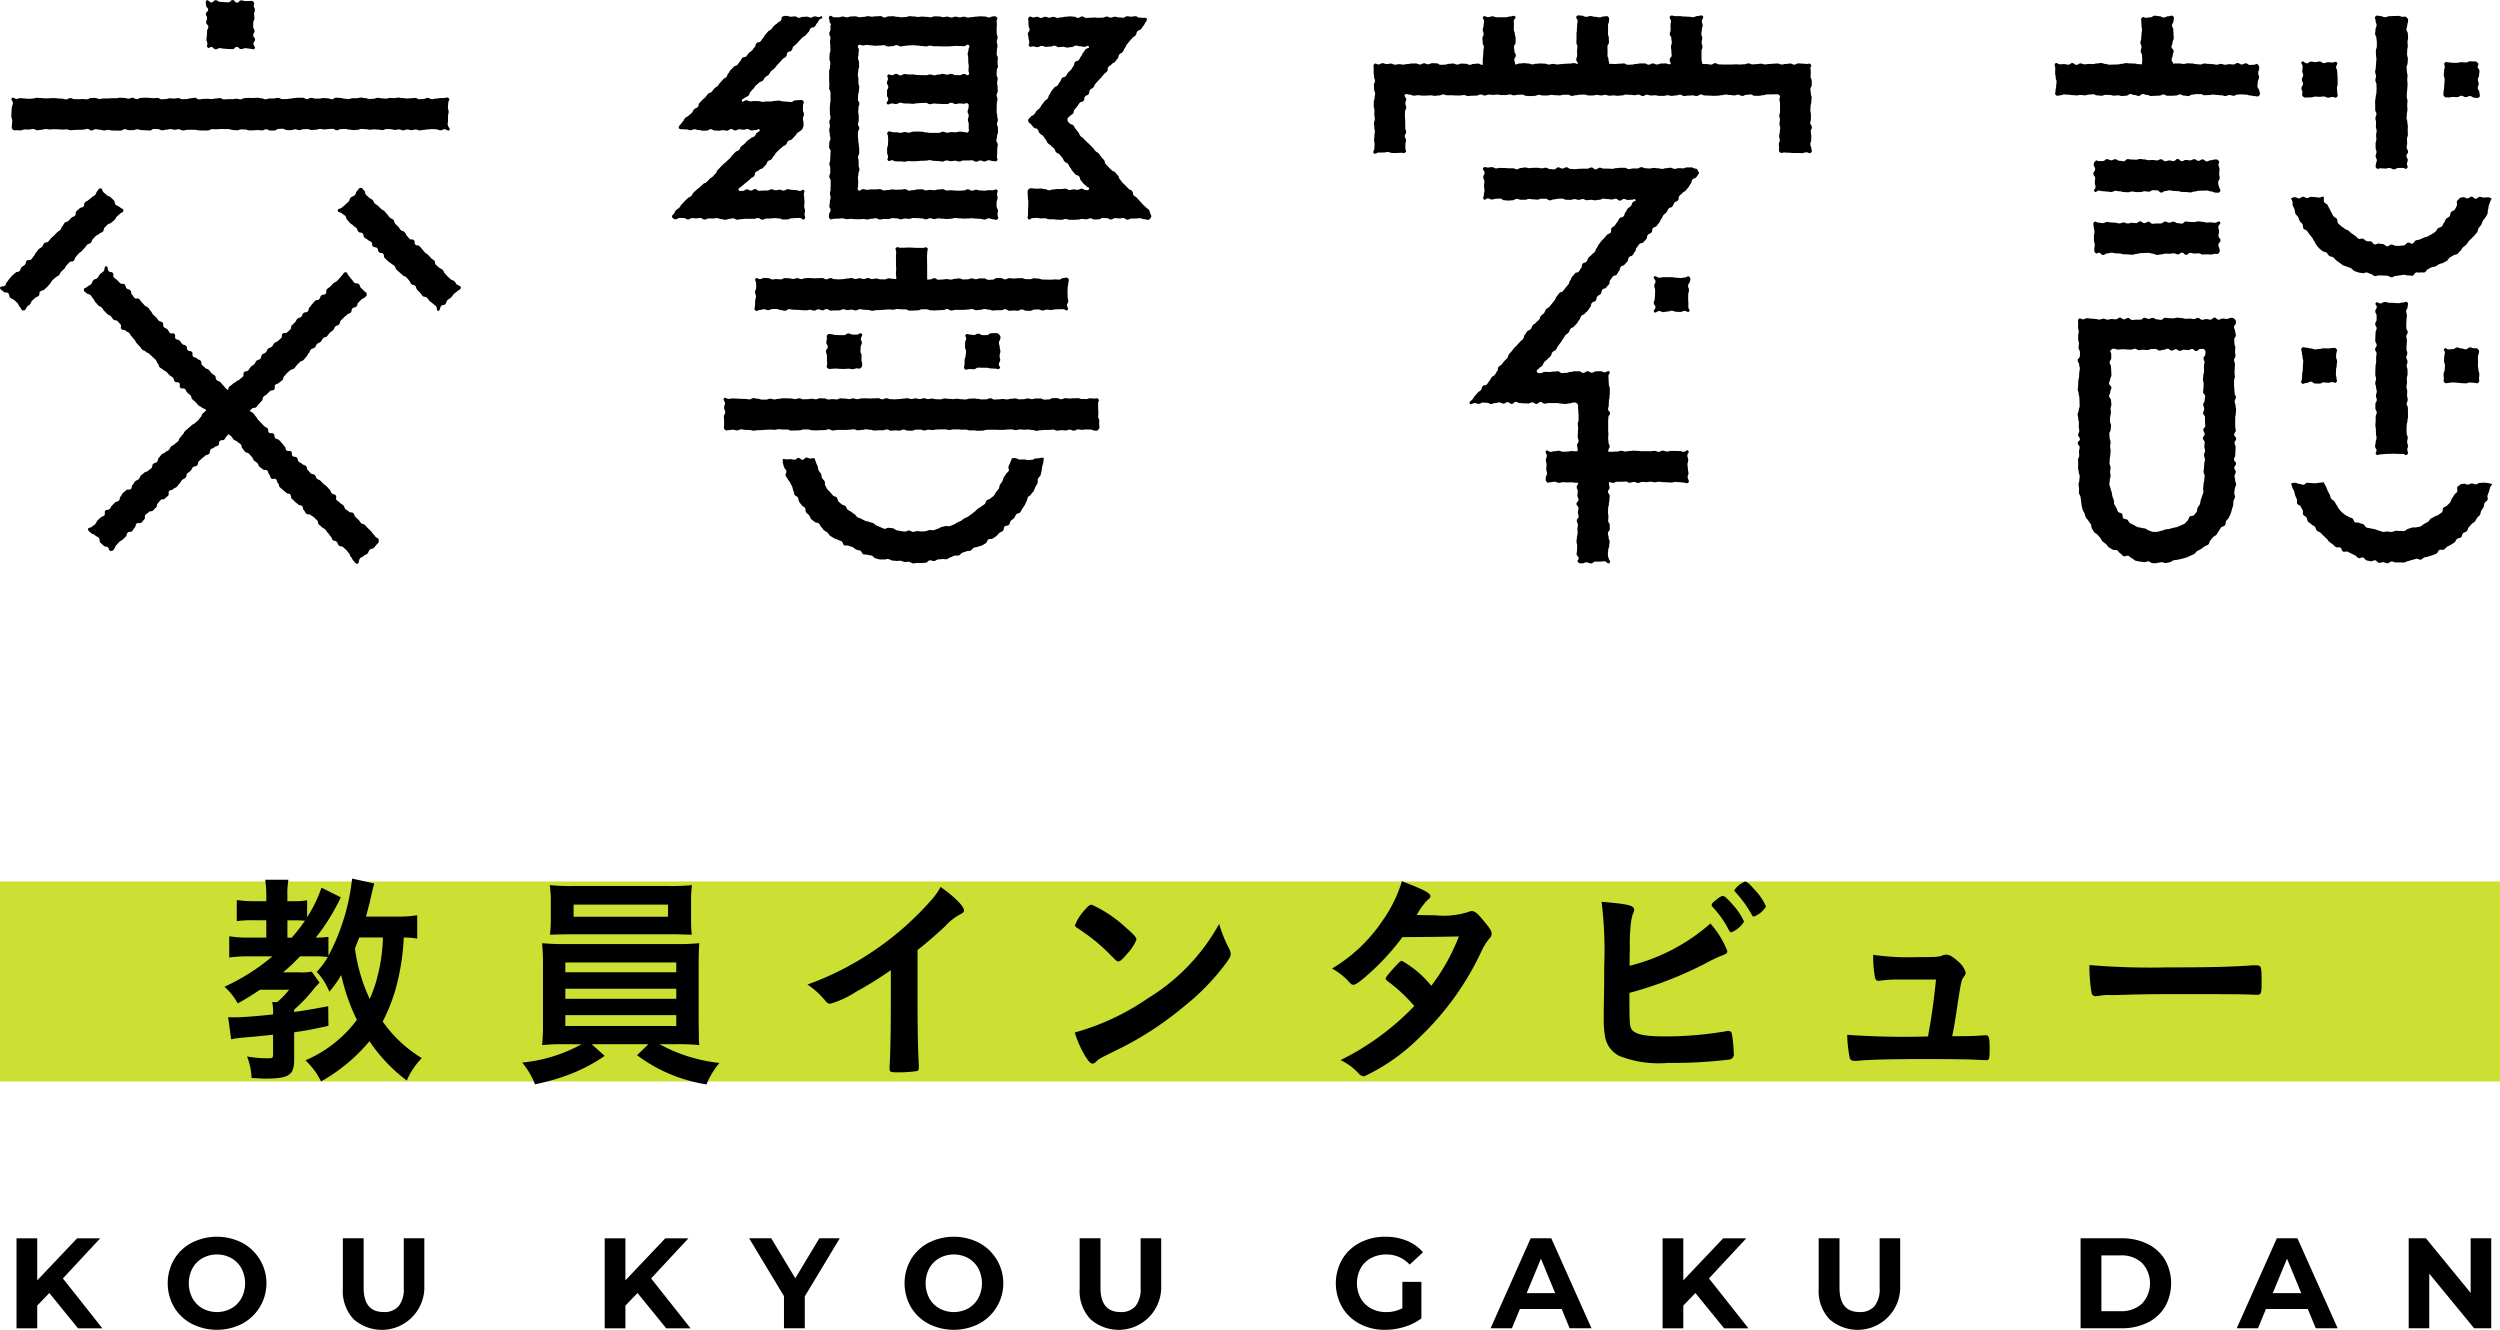 <svg xmlns="http://www.w3.org/2000/svg" width="154.047" height="81.942" viewBox="0 0 154.047 81.942"><g transform="translate(-15 -15)"><g transform="translate(15 15)"><path d="M1187.506,448.189c-.029-.127-.065-.126-.065-.257s.052-.13.052-.26,0-.13,0-.26-.028-.13-.028-.26.069-.13.069-.26-.1-.13-.1-.26.04-.13.04-.26,0-.13,0-.259-.035-.13-.035-.259.016-.13.016-.26.044-.129.044-.259.018-.13.018-.26-.047-.13-.047-.26-.031-.13-.031-.26.085-.13.085-.26,0-.13,0-.259-.068-.13-.068-.26.01-.13.01-.26-.019-.13-.019-.259.106-.144.014-.236-.106-.024-.235-.024-.13-.022-.259-.022-.129-.015-.258-.015-.129.078-.257.078-.129-.068-.258-.068-.129.025-.257.025-.128.035-.257.035-.129-.06-.257-.06-.129.009-.257.009-.128.021-.257.021-.128.023-.257.023-.129-.043-.256-.043-.129.025-.257.025-.129.017-.257.017-.129-.059-.257-.059-.128.053-.257.053-.129.015-.257.015-.128-.01-.256-.01-.129.01-.257.01-.128,0-.256,0l-.256,0c-.128,0-.128-.009-.257-.009s-.128-.073-.257-.073-.128.086-.257.086-.128-.03-.256-.03-.128-.007-.256-.007h-.019c0-.132-.048-.132-.048-.265s0-.132,0-.264,0-.132,0-.265.057-.132.057-.264-.048-.132-.048-.264.034-.132.034-.264-.054-.132-.054-.264.031-.132.031-.263.048-.132.048-.264-.047-.131-.047-.263.146-.221.051-.313-.184,0-.322,0-.138.07-.276.07-.137-.029-.275-.029-.137-.013-.274-.013-.137-.024-.274-.024-.137,0-.275,0-.21-.089-.309.007.047.169.047.3-.023.133-.023.265.005.132.005.265-.052.132-.052.264.095.132.095.265.028.132.028.264-.051.132-.051.264.026.132.026.264.015.132.015.264-.122.132-.122.263.062.132.062.264v.008a.417.417,0,0,1-.078.007c-.127,0-.127-.05-.255-.05s-.128.008-.255.008-.128.06-.256.06-.128-.066-.255-.066-.128.076-.256.076-.128-.077-.256-.077h-.256c-.129,0-.129.031-.257.031s-.128.04-.256.04-.128.012-.256.012-.128-.082-.256-.082-.128.016-.256.016-.128.018-.256.018-.128-.008-.257-.008a.268.268,0,0,0-.122.026c0-.008,0-.014,0-.023,0-.132-.047-.132-.047-.265s-.064-.132-.064-.264.005-.132.005-.265-.008-.132-.008-.264.091-.132.091-.264-.005-.132-.005-.264-.048-.132-.048-.264,0-.132,0-.263,0-.132,0-.264.057-.131.057-.263.052-.162-.044-.253-.127-.03-.264-.03-.137.054-.275.054-.137-.032-.275-.032-.137-.047-.274-.047-.138.047-.274.047-.137-.072-.274-.072-.21-.063-.308.032.055.168.055.3-.03.133-.03.265-.013.132-.013.265-.024.132-.024.264,0,.132,0,.265-.007.132-.007.264.063.132.063.264-.024.132-.024.264.006.132.006.264-.053.132-.053.263.094.132.1.262c-.118,0-.123-.047-.248-.047s-.128.029-.256.029-.128.009-.256.009-.128.021-.256.021-.128.023-.256.023-.128-.033-.256-.033-.128.037-.256.037-.128-.053-.256-.053-.128-.013-.256-.013-.128.016-.256.016-.128.04-.256.04-.128-.054-.256-.054-.128-.02-.256-.02-.128.018-.256.018-.128.059-.256.059a.207.207,0,0,1-.036,0c0-.01,0-.016,0-.028,0-.132-.05-.132-.05-.265s.094-.132.094-.264-.089-.132-.089-.265-.024-.132-.024-.264.1-.132.1-.264,0-.132,0-.264-.047-.132-.047-.264-.064-.132-.064-.263.005-.132.005-.264-.008-.131-.008-.263.178-.194.083-.285-.158,0-.3,0-.138.048-.275.048-.138,0-.275,0-.137,0-.274,0-.137-.057-.274-.057-.138.049-.275.049-.188-.124-.286-.029.048.146.048.279-.032.133-.032.265-.047.132-.047.265.047.132.047.264-.072.132-.072.265.018.132.018.264.07.132.07.264-.03.132-.03.264-.013.132-.013.264-.024.132-.024.263,0,.132,0,.264c0,.018,0,.034,0,.047h-.036c-.128,0-.128-.078-.256-.078s-.128.021-.256.021-.128.055-.255.055-.128-.067-.256-.067-.128-.007-.255-.007-.128.06-.256.06-.128-.064-.256-.064-.128.018-.256.018-.128.053-.256.053-.128.007-.256.007-.128-.092-.256-.092-.128-.008-.256-.008-.128.066-.256.066-.128-.057-.256-.057-.128.071-.256.071-.127-.064-.255-.064-.128.006-.256.006-.128.031-.255.031-.127.035-.255.035-.128-.026-.255-.026-.127.031-.255.031-.128-.069-.255-.069-.127.033-.255.033-.128-.056-.256-.056-.127.078-.255.078-.163-.115-.252-.024-.044.128-.044.259,0,.131,0,.261.024.13.024.26.056.13.056.26-.066.13-.066.26.012.13.012.26.063.13.063.26-.031.13-.031.26-.052.13-.052.259,0,.13,0,.259.042.13.042.26-.008.129-.008.259.032.13.032.26-.051.13-.051.26.019.13.019.26.032.13.032.26-.026.13-.026.259-.018.13-.018.259.027.13.027.26-.01.13-.01.259-.127.208-.033.3.173-.044.31-.044h.275c.138,0,.138-.029.275-.029s.137.058.274.058l.275,0c.137,0,.137-.013.274-.013s.159.066.259-.027,0-.111,0-.238,0-.127,0-.253.04-.127.04-.253-.078-.126-.078-.253.085-.127.085-.253-.053-.126-.053-.253,0-.126,0-.252-.008-.126-.008-.253-.016-.126-.016-.252.01-.126.01-.252.073-.126.073-.252-.055-.125-.055-.251.053-.125.053-.251-.166-.2-.076-.288.164,0,.293,0,.129.061.258.061.129-.025.258-.025.129.021.257.021h.257c.129,0,.129-.016.257-.016s.128.031.257.031.129-.022.258-.022.128-.061.256-.061.128.048.257.048h.257c.128,0,.128.012.256.012s.129,0,.257,0,.128-.022.256-.022.129.056.257.056.128-.018.256-.018.128-.007.256-.007.128-.067.257-.067.128.059.257.059.128-.053.256-.053.128.016.256.016.129-.018.256-.018.128.029.257.029.128,0,.256,0,.128-.035.256-.035.128.051.256.051.128-.034.256-.034.128-.009.256-.009.128.078.256.078.128.013.257.013.128-.013.256-.013.128-.063.256-.063.128.04.256.04l.255,0c.128,0,.128-.038.255-.038s.128.02.255.02.127.012.255.012.128-.041.256-.041.128,0,.256,0,.128.07.256.07.129-.043.256-.043.128-.03.256-.03.128-.006.256-.006.128.053.256.053.128,0,.256,0,.128-.034.256-.034.128.033.257.033.128-.035.256-.035.128.051.256.051.128-.017.256-.017.128.021.256.021.128-.021.256-.021.128-.051.256-.051.128.016.256.016.128.021.256.021.128-.034.256-.034.128.085.256.085.128-.077.257-.077.128.045.256.045.128-.013.256-.013.128.037.256.037l.256,0c.127,0,.127-.039.255-.039s.128.038.256.038.128-.027.256-.027.128-.048.256-.048.128.083.255.083.128-.026.256-.026.128-.012.256-.012.128.038.256.038.128-.093.256-.093.128.061.256.061.128.006.256.006.128.016.256.016.128-.008.255-.008.128-.031.256-.031.127-.04.255-.04.128.028.256.028.127.023.255.023.128-.039.255-.039.128.073.255.073.127-.07.256-.07.127-.02.255-.02.128.082.256.082.128,0,.255,0,.128-.037.256-.037.128-.05.256-.05.128,0,.256,0,.128-.006.256-.006.149-.025.24.065,0,.111,0,.237.037.127.037.254,0,.126,0,.253,0,.126,0,.252-.045.127-.045.253.038.126.038.253-.027.126-.027.252.043.126.043.253-.025.126-.025.252-.037.126-.037.252.037.126.037.252-.056.126-.056.251.014.126.014.251-.044.155.05.241.127.019.264.019.138.01.275.01.137.019.275.019.137,0,.274,0,.137.006.274.006.137-.049.274-.049.181.111.28.016.045-.132.013-.272" transform="translate(-1075.888 -439.056)"/><path d="M1202.041,483.807c-.129,0-.129-.071-.257-.071s-.129,0-.259,0-.128.057-.257.057-.128-.011-.257-.011-.128.044-.257.044-.128-.069-.257-.069-.128.026-.257.026-.128.044-.256.044-.128-.036-.256-.036-.128-.025-.256-.025-.128.037-.256.037-.127-.014-.255-.014-.128-.066-.257-.066-.128.078-.256.078h-.256c-.128,0-.128.039-.256.039s-.128-.079-.256-.079-.128,0-.256,0-.128.018-.257.018-.127.044-.256.044-.128-.013-.256-.013h-.256c-.128,0-.128-.054-.257-.054s-.128.1-.256.1-.127-.115-.255-.115-.128.072-.256.072h-.255c-.128,0-.128.01-.256.01s-.128.021-.256.021-.128-.014-.256-.014-.128-.1-.256-.1-.128.074-.255.074-.128-.072-.255-.072-.127.124-.255.124-.127-.018-.255-.018-.128-.082-.255-.082-.127.033-.255.033-.128-.029-.255-.029h-.255c-.128,0-.128.021-.256.021s-.128-.042-.256-.042-.128.03-.256.03-.128.083-.255.083-.128-.065-.256-.065l-.256,0c-.127,0-.127-.016-.256-.016s-.127-.005-.255-.005-.128.029-.256.029-.128-.077-.256-.077-.128.024-.256.024-.193-.074-.28.02.081.16.081.3-.08.138-.08.275.072.137.072.275-.022.137-.022.274.025.137.025.274-.039.137-.039.274-.093.162,0,.262.115-.052.243-.052.128.069.256.069.127-.046.255-.046.128-.012.255-.012.128.106.256.106.128.017.255.017.127-.018.254-.018.128-.086.255-.086.127.055.254.055l.254,0c.127,0,.127-.052.255-.052s.126.027.254.027.127.016.254.016.128-.055.254-.055.127,0,.255,0,.127.1.254.1.127-.058.254-.058.127-.041.254-.041.127-.008.255-.008.127.072.254.072.127.005.253.005.127-.046.254-.046.127.045.255.045.127-.048.254-.048.127.069.254.069.127-.023.253-.023.127.029.254.029.127-.029.254-.029.127-.069.254-.069.127.022.255.022.126.028.253.028.127-.047.254-.047.126.115.253.115.126-.1.253-.1.126.061.253.061.127-.017.253-.017.147-.1.2.014-.072.039-.154.14-.042.134-.124.234-.122.068-.2.168-.053.124-.135.224-.031.141-.113.24-.168.029-.25.129-.054.122-.136.222-.069.111-.151.211-.121.067-.2.167.017.18-.065.28-.146.047-.227.148-.088.094-.169.193-.1.086-.179.185-.073.107-.154.206-.049.127-.131.227-.039.134-.121.234-.111.076-.192.175-.105.08-.187.18-.041.133-.122.233-.158.037-.24.137-.008.159-.09.259-.061.116-.142.216-.167.03-.249.13-.085.1-.166.2-.043.131-.124.231-.029.143-.111.242-.085.1-.166.2-.075.1-.156.2-.156.038-.238.138-.077.1-.158.2-.042.132-.124.231-.078.1-.159.2-.084.1-.165.2-.128.061-.209.16-.041.132-.122.231-.109.077-.19.176-.036.136-.118.235-.107.078-.188.177-.12.068-.2.167-.042.131-.124.231-.14.052-.222.151-.066.111-.147.211-.024.146-.1.245-.105.079-.187.178-.092.09-.172.19-.1.083-.181.182-.078.1-.159.2-.087.094-.167.193-.03.141-.11.24-.1.083-.181.182-.076.1-.157.2-.124.063-.2.162,0,.163-.085.262-.059.118-.139.217-.123.065-.2.165-.06.117-.141.217-.069.11-.15.209-.182.017-.264.117-.03.141-.111.241-.122.066-.2.165-.087.095-.168.194-.067.111-.148.21-.223.135-.169.251.173-.02.3-.02.128.048.255.048.127-.08.254-.08.127.013.254.013.127.075.255.075.127-.059.254-.059.127-.039.254-.039.127.074.255.074.127-.089.253-.089.127.106.254.106.127-.123.254-.123.126.073.253.073.127.016.254.016.126.008.253.008.127-.065.254-.065.127.093.253.093.127-.118.254-.118.127.1.254.1.127-.035.254-.035h.253c.127,0,.127,0,.253,0s.127.034.254.034.127.023.254.023.127-.035.253-.035.127-.052.253-.052.133-.031.221.06.062.1.062.23.021.13.021.26.013.13.013.26,0,.13,0,.259-.049.13-.049.26.022.13.022.259-.015.13-.015.259-.01.13-.01.259.053.13.053.259-.088.129-.088.259.028.129.028.259a.827.827,0,0,1-.006.107.863.863,0,0,1-.132.009c-.128,0-.128-.01-.256-.01s-.128.034-.256.034-.128.005-.256.005-.128-.058-.256-.058-.128.026-.255.026-.127.041-.255.041-.188-.154-.275-.061.043.156.043.294-.056.138-.056.275.04.137.04.275-.014.137-.014.274.042.137.042.274-.075.137-.075.274-.029.152.065.252.105.011.234.011.129-.026.258-.026.129.067.257.067.128-.04.257-.04.129.015.257.015.128-.007.257-.007.128.025.257.025a1.112,1.112,0,0,1,.159.011h0c0,.129-.094.129-.094.258s.066.129.066.258-.023.129-.023.259.069.129.069.259-.125.129-.125.258.122.129.122.258-.036.129-.036.258.044.129.044.258-.113.129-.113.258.067.129.067.258-.026.129-.026.259.011.129.011.258-.043.129-.043.258-.026.129-.026.258.041.129.041.257-.008.129-.008.258-.025.129-.025.257.125.129.125.258-.134.143-.04.232.113.079.25.079.138-.061.275-.061.137.066.275.066.137-.112.274-.112.137,0,.275,0,.137-.019.274-.019.208.2.308.106,0-.139-.042-.291a.672.672,0,0,1-.048-.26c0-.128.022-.128.022-.257s.06-.128.06-.256.024-.128.024-.256-.063-.128-.063-.256-.042-.128-.042-.256.116-.128.116-.256-.006-.128-.006-.255-.092-.128-.092-.255.014-.128.014-.256-.025-.127-.025-.255.006-.128.006-.256.046-.128.046-.256.031-.128.031-.256.021-.128.021-.256-.105-.128-.105-.255.093-.128.093-.256-.034-.128-.034-.256a.317.317,0,0,0-.009-.081h.012c.128,0,.128.04.256.04s.128-.067.256-.067l.257,0c.128,0,.128-.011.256-.011s.128.071.256.071.128-.049.256-.049.128.062.256.062.128-.062.257-.062.128.012.256.012.128-.025.256-.025.127.037.255.037.127-.034.255-.034.128.023.255.023.128.012.256.012.128.015.256.015.128-.04.256-.04.128.016.255.016.128.026.255.026.191.09.278,0,.005-.14-.033-.293c-.033-.134.044-.14.044-.278s-.035-.137-.035-.275-.023-.137-.023-.274.044-.137.044-.274-.054-.137-.054-.274.149-.2.055-.295-.151.064-.28.064-.129-.044-.258-.044-.129-.01-.257-.01-.128,0-.257,0-.128.039-.257.039-.128-.055-.257-.055-.128.071-.256.071-.129-.057-.257-.057-.128.021-.256.021h-.257c-.128,0-.128,0-.257,0s-.128-.02-.256-.02-.128-.014-.256-.014-.128.021-.257.021-.128.031-.257.031-.128-.044-.256-.044-.128.044-.256.044-.128.013-.257.013-.128.008-.256.008h-.022a.652.652,0,0,1,0-.083c0-.128.08-.128.08-.255s-.072-.128-.072-.255-.019-.128-.019-.256.014-.128.014-.255-.014-.128-.014-.255,0-.127,0-.255,0-.127,0-.254.013-.127.013-.254.1-.127.1-.254-.116-.127-.116-.254.04-.127.04-.255.01-.128.01-.255.039-.128.039-.255.014-.128.014-.255,0-.128,0-.255-.06-.128-.06-.255-.01-.128-.01-.255-.015-.128-.015-.255.148-.189.056-.277-.154.045-.285.045-.133-.069-.264-.069-.132.011-.264.011-.132.081-.263.081-.132-.089-.264-.089-.132.1-.263.1-.132-.1-.263-.1h-.263c-.131,0-.131.043-.262.043s-.131.054-.262.054-.132.016-.263.016-.131-.111-.262-.111-.131.022-.263.022-.131.024-.263.024-.131-.01-.263-.01-.132.076-.263.076-.172.033-.228-.085.037-.095.12-.2.124-.068.206-.17.049-.129.131-.23.111-.078.194-.179.105-.081.187-.181.035-.14.117-.241.133-.059.215-.16.052-.126.134-.227.073-.108.155-.208.061-.118.143-.218.058-.121.14-.221.116-.072.2-.172.043-.131.125-.231.137-.055.219-.155.1-.089.178-.19.065-.114.147-.215.04-.134.122-.235.139-.054.221-.155.1-.083.185-.184.063-.116.145-.216.019-.151.1-.251.151-.044.233-.144.022-.15.1-.25.129-.062.211-.162.016-.154.1-.254.155-.041.236-.141.089-.094.171-.194,0-.165.084-.265.07-.11.152-.21.164-.033.246-.134.06-.118.142-.218.023-.148.105-.248.152-.042.234-.142.089-.094.17-.194.019-.151.1-.251.149-.045.23-.145.063-.116.145-.216.026-.146.107-.246.074-.107.156-.207.179-.021.261-.121.09-.094.172-.194.013-.156.094-.256.142-.051.224-.151.008-.16.089-.26.149-.045.23-.144.075-.1.157-.2.049-.126.13-.226.044-.13.125-.229.108-.078.189-.177.049-.126.13-.225.153-.041.235-.14.047-.128.128-.228.14-.052.222-.152,0-.166.082-.266.106-.081.188-.181.129-.062.21-.162.086-.1.168-.2.055-.121.137-.221.023-.148.105-.248.151-.043.233-.143.069-.11.151-.21c.052-.063-.019-.132-.049-.195s-.039-.117-.12-.117" transform="translate(-1097.565 -473.42)"/><path d="M1243.144,515.182c-.132,0-.132.031-.263.031s-.132-.02-.264-.02-.132-.03-.264-.03-.132,0-.264,0h-.264c-.133,0-.133.031-.265.031s-.211-.161-.305-.067.087.172.087.3-.081.132-.081.263.057.132.057.264-.007.132-.007.264-.015.132-.015.264-.064.132-.064.264.107.132.107.265-.172.2-.079.3.167-.064.3-.064.132.065.263.065.132-.034.264-.034.132-.051.264-.051.132.065.264.065.132.012.264.012.132-.069.264-.069.17.135.264.042-.042-.131-.042-.263v-.264c0-.132-.015-.132-.015-.264s.007-.132.007-.264.046-.132.046-.264-.058-.132-.058-.264.081-.124.112-.253c.036-.147.063-.2-.031-.3s-.15.038-.282.038" transform="translate(-1139.33 -498.082)"/><path d="M1367.98,482.556c0,.137-.022.137-.022.275s.043.137.043.274-.157.181-.063.28.135-.057.264-.057.129.041.258.041.128.021.257.021.128.026.257.026.129-.071.257-.071.129.029.257.029.128.047.256.047.128.012.256.012.128-.046.256-.046.128.033.256.033h.256c.128,0,.128-.049.255-.049s.129.026.257.026.128-.09.256-.09.128.007.257.007.128.139.256.139.127-.094.255-.094.129-.044.257-.044.128.035.256.035.127.016.255.016.128.047.256.047.128.008.256.008.128.023.256.023.128-.054.256-.054.128-.047.255-.047.128-.01.255-.01.128-.006.255-.006.127.054.255.054.128.071.256.071.2.047.285-.047,0-.142-.042-.3a.79.79,0,0,1-.057-.278c0-.137.093-.137.093-.275s-.029-.137-.029-.274.018-.137.018-.274-.06-.137-.06-.274.1-.134.006-.234-.087-.084-.216-.084-.129.046-.257.046-.129.072-.257.072-.128-.123-.256-.123-.129.089-.257.089-.128-.1-.257-.1-.127.07-.256.07-.128-.025-.256-.025-.128.074-.256.074-.128-.133-.256-.133-.128.129-.257.129-.127-.038-.255-.038-.128.046-.256.046-.128-.119-.256-.119-.128.07-.257.07-.128-.027-.256-.027-.128.012-.256.012-.128-.045-.255-.045-.128-.027-.256-.027-.128.042-.256.042-.128-.008-.256-.008-.128-.027-.256-.027-.128.132-.257.132-.128-.03-.256-.03-.128-.094-.255-.094-.128.064-.256.064-.128-.07-.256-.07-.127.118-.255.118-.128,0-.256,0-.115-.1-.2,0-.106.088-.106.225.085.137.085.275-.109.137-.109.275.11.137.11.274" transform="translate(-1238.877 -471.586)"/><path d="M1367.874,499.682c0,.138.046.138.046.275s-.033.138-.033.275,0,.137,0,.274.049.137.049.274-.026.137-.026.274-.023.126.071.226.078-.015.207-.015.129.139.258.139.128-.095.257-.095.128-.044.256-.044.128.035.257.035.129.015.257.015.128.047.256.047.128.008.257.008.128.023.256.023.128-.053.256-.053.128-.047.257-.047.127-.011.255-.011.128-.007.256-.007.128.055.256.055.128.071.256.071.128-.034.256-.034.128-.046.255-.046.128.008.256.008.128-.029.257-.029.128.069.255.069.128-.11.256-.11.128.137.256.137.128-.124.256-.124.128.044.256.044.128-.014.255-.014.128.076.255.076.128-.013.255-.013.128.011.255.011.128-.042.256-.042.128.047.214-.047.072-.113.055-.238-.074-.136-.074-.274.133-.137.133-.275-.129-.137-.129-.274.038-.137.038-.274-.046-.137-.046-.274.2-.211.1-.311-.168.054-.3.054-.128-.028-.257-.028-.129.012-.257.012-.128-.045-.257-.045-.129-.027-.257-.027-.128.042-.257.042-.128-.008-.256-.008-.128-.026-.257-.026-.128.132-.256.132-.128-.03-.256-.03-.128-.094-.256-.094-.127.064-.255.064-.128-.07-.256-.07-.128.118-.256.118-.128,0-.256,0-.128.02-.256.02-.128-.125-.256-.125-.128.086-.256.086-.128-.109-.256-.109-.128.109-.256.109-.128-.021-.255-.021-.128.044-.256.044-.128-.066-.256-.066-.128.06-.256.06-.127-.041-.255-.041-.128-.021-.256-.021-.127-.026-.255-.026-.128.071-.256.071-.128-.029-.255-.029-.2-.127-.287-.033-.023.167-.023.3" transform="translate(-1238.86 -485.693)"/><path d="M1373.03,533.242c0-.128.035-.128.035-.255s.024-.128.024-.256-.036-.128-.036-.256-.054-.128-.054-.255.075-.127.075-.255-.076-.128-.076-.255-.022-.128-.022-.256-.014-.128-.014-.256,0-.127,0-.255.051-.127.051-.255-.024-.127-.024-.255.016-.127.016-.255.011-.127.011-.255-.055-.128-.055-.256.091-.128.091-.255-.028-.127-.028-.255.017-.127.017-.255-.058-.127-.058-.254-.01-.127-.01-.254.1-.127.1-.254-.045-.127-.045-.254-.071-.127-.071-.255.12-.127.12-.254.014-.138-.076-.227-.1-.086-.227-.086-.127.068-.255.068-.127-.024-.254-.024-.127.072-.254.072-.127-.13-.254-.13-.127.127-.254.127-.127-.037-.254-.037-.127.045-.254.045-.126-.116-.253-.116-.127.069-.254.069-.127-.027-.254-.027-.126.012-.253.012-.127-.044-.254-.044-.127-.026-.254-.026-.127.041-.254.041-.127-.008-.253-.008-.127-.026-.254-.026-.126.129-.254.129-.127-.03-.254-.03-.127-.092-.253-.092-.127.063-.253.063-.127-.068-.253-.068-.127.115-.254.115-.127,0-.254,0-.126.019-.253.019-.126-.123-.253-.123-.126.084-.253.084-.127-.107-.253-.107-.126.107-.253.107-.127-.021-.254-.021-.126.042-.253.042-.127-.064-.253-.064-.126.059-.252.059-.126-.04-.252-.04-.126-.021-.252-.021-.126-.026-.253-.026-.126.069-.252.069-.161-.119-.25-.029-.045.125-.045.254-.011.129-.011.257.045.128.045.256-.033.128-.033.256v.256c0,.128.047.128.047.256s-.026.128-.026.256.088.128.088.256-.008.128-.008.255-.136.128-.136.255.092.128.092.256.043.127.043.255-.034.128-.034.256-.015.128-.015.255-.046.128-.046.256-.008.128-.008.256-.023.128-.023.255.052.127.052.255.046.128.046.256.01.127.01.255.006.128.006.255-.053.128-.053.255-.069.128-.069.256.033.127.033.255.045.127.045.255-.008.127-.008.255.029.128.029.255-.068.127-.068.255.107.127.107.255-.133.128-.133.256.12.128.12.255-.043.127-.043.255.014.127.014.254-.074.127-.074.254.013.127.013.254-.011.127-.011.254.041.127.041.255.063.127.063.254-.026.127-.026.255-.046.127-.046.255c0,.087.027.174.031.26s-.016.176-.007.262.085.163.1.249.015.172.033.256.009.176.032.259.029.174.057.255.086.154.118.234.043.171.079.249.122.133.163.209.1.138.148.213.021.191.07.263.081.158.133.227.16.1.217.161.107.136.166.2.086.16.149.22.143.1.209.159.1.15.173.2.156.085.228.134.206,0,.28.044.113.147.19.188.126.141.2.178.215-.061.3-.029.135.127.218.154.144.129.227.152.174.031.26.05.175.021.261.035.183-.058.27-.049.165.111.252.116.176,0,.263,0c.014,0,.014-.019.027-.019.087,0,.174-.041.26-.046s.181.066.267.057.173-.041.259-.055.158-.106.242-.124.177-.008.26-.031.172-.036.253-.063.175-.034.255-.066.162-.071.24-.108.163-.069.239-.11.119-.144.193-.188.162-.07.233-.119.139-.1.208-.157.174-.063.24-.119.062-.192.125-.251.1-.14.16-.2.157-.089.214-.155.088-.15.14-.219.088-.147.137-.219.209-.072.253-.147.03-.185.071-.262.129-.131.166-.21.079-.158.112-.239.046-.171.074-.253.054-.167.077-.251,0-.181.015-.266.084-.162.1-.247-.056-.183-.047-.27.03-.17.034-.257.084-.172.084-.259c0-.128-.061-.128-.061-.257s-.039-.129-.039-.257.076-.128.076-.256-.092-.128-.092-.256.109-.128.109-.256-.127-.128-.127-.256.075-.128.075-.256.017-.128.017-.256.008-.127.008-.255-.067-.127-.067-.255.1-.128.1-.256-.122-.127-.122-.255.1-.128.1-.256-.036-.128-.036-.256,0-.128,0-.256.005-.128.005-.256m-1.906-3.416c0,.13-.026.13-.026.26s.011.13.011.26-.044.13-.044.26-.026.13-.026.259.041.13.041.26-.008.13-.008.259-.026.129-.026.259.129.13.129.26-.03.129-.03.258-.091.13-.091.259.063.13.063.259-.068.13-.068.26.115.129.115.259,0,.13,0,.259.02.13.02.259-.123.13-.123.259.084.129.084.259-.107.129-.107.259.107.13.107.259-.021.13-.021.259.043.13.043.259-.064.129-.064.259.059.129.059.258-.04.129-.04.258-.021.129-.021.258-.025.129-.025.259.069.13.069.259-.028.13-.028.259-.046.129-.046.258c0,.085-.015.164-.022.247s.026.171.012.253-.063.156-.085.236-.046.158-.075.236-.016.173-.052.249-.1.138-.139.21-.015.192-.062.261-.108.135-.162.2-.21.034-.269.094-.057.182-.121.236-.107.141-.176.189-.161.067-.233.109-.155.068-.231.1-.17.025-.249.054-.158.046-.239.068-.163.017-.245.031-.155.077-.24.084-.166.056-.25.056c-.013,0-.013.01-.027.01-.084,0-.173,0-.255,0s-.163-.071-.244-.085-.147-.1-.227-.122-.167-.014-.245-.043-.172-.019-.248-.054-.147-.082-.219-.124-.159-.064-.228-.112-.093-.153-.157-.207-.2-.032-.259-.092-.017-.211-.071-.275-.2-.057-.248-.125-.058-.165-.1-.237-.094-.141-.13-.218,0-.181-.028-.26-.065-.151-.087-.232-.028-.161-.042-.244-.066-.157-.073-.242-.074-.166-.074-.251c0-.13.026-.13.026-.261s.046-.13.046-.261-.025-.13-.025-.26.028-.13.028-.26-.065-.13-.065-.26.016-.13.016-.26.031-.13.031-.259.02-.13.02-.26-.03-.129-.03-.259.026-.13.026-.259-.052-.13-.052-.259-.024-.129-.024-.258.083-.13.083-.259.024-.13.024-.259-.067-.13-.067-.259.01-.13.01-.259.05-.13.05-.259-.022-.129-.022-.259.049-.13.049-.259-.024-.129-.024-.259-.114-.129-.114-.259.07-.13.07-.259.068-.13.068-.259-.144-.13-.144-.259.07-.129.07-.259.078-.129.078-.259-.014-.129-.014-.258-.015-.129-.015-.258-.084-.129-.084-.259.1-.13.1-.259,0-.129,0-.259-.119-.142-.028-.234.119-.111.24-.09.116.05.242.05.126-.024.252-.024.126.016.252.016.126.011.253.011.126-.055.252-.055.126.091.252.091.126-.028.252-.028.126.017.251.017.126-.058.252-.058.126-.01.252-.01.125.1.251.1.125-.045.25-.045.126-.071.251-.071.126.12.252.12.126-.087.251-.087.126.1.251.1.126-.068.252-.068.126.024.251.024.125-.072.251-.072.125.13.251.13.126-.126.252-.126.177-.048.265.043.051.143.051.273-.116.131-.116.261.069.13.069.26" transform="translate(-1235.302 -507.481)"/><path d="M1369.162,444.425c0-.137.025-.137.025-.275s.076-.137.076-.274-.052-.137-.052-.274.057-.137.057-.274.01-.143-.083-.243-.1.012-.223.012-.128.016-.257.016-.128-.1-.256-.1-.128.07-.255.07-.128-.089-.256-.089-.128.089-.256.089-.128-.018-.256-.018-.128.036-.256.036-.127-.054-.255-.054-.128.049-.255.049-.128-.033-.256-.033-.127-.017-.254-.017-.128-.021-.255-.021-.127.058-.255.058-.127-.023-.255-.023-.128-.038-.256-.038-.127-.01-.254-.01-.128.037-.256.037-.127-.027-.255-.027h-.255a.387.387,0,0,0-.134.021c-.006-.121-.1-.126-.1-.254s.064-.132.064-.264.062-.132.062-.265-.132-.132-.132-.264.064-.132.064-.264.072-.132.072-.264-.013-.132-.013-.263-.013-.132-.013-.263-.078-.132-.078-.264.088-.131.088-.263.078-.208-.018-.3-.171,0-.309,0-.138.073-.275.073-.137-.079-.275-.079-.137-.032-.274-.032-.137.1-.275.1-.137.031-.273.031-.131-.112-.229-.017-.055.086-.055.219.013.133.013.265.031.132.031.265-.027.132-.027.264-.021.132-.021.265-.049.132-.049.265.065.132.065.264-.046.132-.046.264.082.132.082.264.01.132.01.264-.016.132-.016.264c0,.008,0,.013,0,.02-.095,0-.111-.012-.226-.012s-.127-.038-.255-.038-.127-.006-.255-.006-.127-.019-.254-.019-.127.044-.254.044-.127.038-.254.038-.127.009-.254.009-.127.005-.254.005-.127-.044-.253-.044-.127-.058-.255-.058-.127.027-.254.027-.127.038-.255.038-.127-.007-.255-.007-.127.024-.254.024-.127-.057-.254-.057-.127.089-.255.089-.127-.111-.254-.111-.127.1-.254.1-.127-.036-.255-.036-.127.012-.254.012-.2-.142-.286-.049,0,.166,0,.3-.009.138-.009.275.034.137.034.275.053.137.053.274-.022.137-.022.274-.038.137-.038.274-.075.17.019.269.124.022.252.022.128-.054.256-.054.128.013.256.013.128.026.256.026.128.017.256.017.128-.025.256-.025.127.021.255.021.128-.044.256-.044.127-.02.255-.02.127.069.255.069.127.021.255.021.127-.056.254-.056.128.008.256.008.127.042.255.042.127-.018.255-.018.127.041.255.041.127-.02.255-.02.128-.1.255-.1.128.058.255.058.128.056.255.056.127-.119.254-.119.128.058.255.058.128.065.255.065.128-.011.255-.011.127-.012.254-.012.127-.07.254-.07.127.079.254.079.127,0,.255,0,.127-.015.254-.015.128-.067.255-.067.127.072.255.072.127.029.254.029.127-.092.254-.092.127-.028.254-.028h.254c.127,0,.127.069.254.069s.127-.012.254-.012.127-.028.254-.028.127.024.254.024.127.019.255.019.127.044.255.044.127-.059.255-.059.127.043.255.043.127-.075.254-.075.127-.009.254-.009.127.015.255.015.127.05.255.05.127.038.255.038.207.07.294-.023.054-.164.01-.325c-.036-.133-.105-.124-.105-.261" transform="translate(-1230.063 -439.11)"/><path d="M1449.041,440.678c0,.13-.064.13-.064.261s-.026.13-.026.261.083.131.083.261.025.13.025.261,0,.13,0,.26-.062.13-.062.261.011.13.011.26.025.13.025.26-.022.13-.022.261-.017.13-.017.259-.04.13-.04.261.053.13.053.26-.038.13-.038.261.067.13.067.26.008.13.008.26-.013.13-.013.26-.045.13-.045.26-.034.13-.034.26.006.13.006.26,0,.13,0,.26.079.13.079.26-.067.13-.067.26.042.13.042.259-.011.13-.011.259.046.13.046.259-.033.13-.033.26.016.13.016.259-.047.13-.047.26,0,.13,0,.26.055.13.055.259-.054.13-.054.259.075.129.075.259-.063.129-.063.259-.05.141.044.23.11,0,.248,0,.137.02.275.02.137-.037.275-.037.137.087.274.087.137-.089.274-.089.137,0,.274,0,.156.116.254.022.023-.111,0-.238.051-.134.051-.265-.08-.131-.08-.261.1-.13.1-.261-.09-.13-.09-.261.032-.13.032-.261-.011-.13-.011-.26.056-.13.056-.261-.01-.13-.01-.26.008-.13.008-.26-.031-.13-.031-.261-.047-.13-.047-.259.02-.13.02-.26.035-.13.035-.26-.018-.13-.018-.26.021-.13.021-.26-.048-.13-.048-.26.012-.13.012-.26.023-.13.023-.26.016-.13.016-.26-.022-.13-.022-.26.02-.13.02-.26-.04-.13-.04-.26-.018-.13-.018-.26.062-.13.062-.26.018-.13.018-.259-.051-.13-.051-.259.007-.13.007-.259.037-.13.037-.26-.017-.13-.017-.26.037-.13.037-.259-.018-.13-.018-.259-.086-.129-.086-.259.052-.129.052-.259.051-.129.051-.259,0-.13-.09-.218-.1-.037-.237-.037-.138-.059-.275-.059-.138.01-.275.01-.137.011-.274.011-.137.063-.274.063-.137-.071-.275-.071-.2-.081-.3.013,0,.16,0,.291.06.131.06.262" transform="translate(-1302.601 -439.118)"/><path d="M1427.806,453.867c0,.132.057.132.057.264s-.082.132-.082.264.074.132.074.264-.1.132-.1.264.06.132.06.265-.066.145.027.239.106.074.239.074.132-.008.263-.008.132-.049.264-.049.133.015.265.015.132-.024.263-.024.132.077.264.077.132-.047.265-.047.186.1.28,0,.019-.146.019-.278-.02-.132-.02-.264.043-.132.043-.264,0-.132,0-.264-.012-.132-.012-.264-.018-.132-.018-.264-.091-.143-.063-.273.132-.164.038-.258-.133.01-.265.01-.131-.023-.263-.023-.132.058-.264.058-.132-.1-.264-.1-.131.038-.264.038-.132-.031-.264-.031-.132.107-.265.107-.206-.188-.3-.1.047.167.047.3-.02.132-.02.264" transform="translate(-1285.944 -449.492)"/><path d="M1468.988,455.513c.132,0,.132-.036.264-.036s.132.018.264.018.132-.091.264-.091.132.09.263.09.133-.071.264-.071.133.1.265.1.2.064.3-.029.015-.163.015-.3-.1-.132-.1-.263.058-.132.058-.264-.053-.132-.053-.264.077-.132.077-.264.025-.132.025-.264-.125-.14-.108-.271.1-.12.007-.214-.087-.1-.22-.1-.131-.006-.263-.006-.132.074-.264.074-.132-.022-.264-.022-.132.04-.264.04h-.264c-.132,0-.132-.027-.265-.027s-.139-.069-.233.025,0,.1,0,.232-.039.132-.039.263-.024.132-.024.264.058.132.058.264-.021.132-.021.264-.017.132-.017.264-.034.133-.034.265-.047.166.047.259.126.052.258.052" transform="translate(-1318.112 -449.506)"/><path d="M1424.968,492.741c.027.081.074.156.1.236s.022.178.055.256.126.132.162.21.062.161.1.237.129.124.172.2.012.194.058.266.18.086.228.156.1.139.147.208.109.13.163.2.074.159.131.224.071.168.13.23.109.136.17.2.133.111.2.168.187.045.253.1.1.147.17.2.178.044.249.093.111.139.183.185.134.11.208.153.135.11.211.15.168.049.245.086.161.059.24.093.128.142.209.173.164.059.245.086.175.021.257.045.193-.06.276-.039.157.072.241.09.153.116.238.13.18-.053.266-.042.17,0,.256.007.169.009.255.012.169.1.255.1.17-.085.255-.089.168-.023.253-.03.167-.029.252-.039.18.055.264.041.183.038.267.021.137-.175.219-.2.182.022.264,0,.187.016.268-.011.124-.163.2-.193.149-.084.228-.118.175-.024.252-.061.143-.094.219-.134.174-.038.248-.081.153-.08.225-.126.106-.149.177-.2.152-.079.221-.131.187-.04.253-.095.118-.129.182-.186.092-.154.153-.213.14-.1.2-.164.1-.145.153-.209.127-.116.181-.182.132-.116.183-.184.115-.13.164-.2.043-.177.089-.25.114-.131.156-.205.063-.161.1-.237.119-.132.156-.21.1-.146.13-.225.007-.183.038-.263.02-.173.047-.255.063-.158.087-.24.064-.108.085-.191c-.118-.043-.108-.071-.233-.071s-.125.014-.25.014-.125-.043-.25-.043-.125.119-.25.119-.125-.132-.25-.132-.125.106-.251.106-.125-.065-.25-.067a.57.57,0,0,0-.243.054c-.03.082-.125.11-.159.19s.03.2-.01.282-.08.157-.123.232-.188.087-.235.16-.037.184-.088.254-.161.092-.216.159-.066.171-.125.234-.074.173-.137.233-.177.065-.243.121-.094.163-.163.215-.148.1-.22.144-.154.085-.229.128-.175.042-.252.081-.156.073-.236.108-.171.032-.253.062-.126.171-.208.2-.2-.085-.287-.065-.144.156-.229.171-.175.018-.261.028-.176,0-.262,0-.174-.08-.261-.08-.178.119-.264.114-.163-.129-.249-.139-.169-.02-.254-.035-.193.075-.277.055-.136-.161-.219-.185-.184.011-.265-.018-.14-.112-.219-.147-.21.039-.287,0-.123-.14-.2-.184-.142-.1-.215-.146-.126-.118-.2-.17-.168-.066-.234-.122-.149-.1-.212-.155-.134-.115-.193-.178-.024-.209-.079-.275-.158-.093-.209-.163-.076-.157-.123-.229-.076-.153-.119-.228-.077-.151-.116-.229-.182-.106-.216-.185,0-.239-.028-.321c-.12-.035-.142.047-.267.047s-.125-.026-.25-.026-.125-.016-.25-.016-.125.075-.25.075-.125-.084-.25-.084-.125.1-.25.1-.125-.072-.251-.072-.119.028-.238.071c.02.084.06.121.084.2s-.009.183.018.264" transform="translate(-1283.679 -480.065)"/><path d="M1451,522.538c-.1-.094-.159.011-.3.011s-.137.038-.275.038-.137-.019-.275-.019-.137-.008-.274-.008-.137-.051-.274-.051-.137.092-.274.092-.176-.136-.274-.041.05.132.05.263-.093.131-.093.262.083.131.083.261,0,.13,0,.261-.088.13-.088.261.092.13.092.26-.067.13-.067.26-.013.13-.013.261-.008.13-.008.26.091.13.091.26-.1.13-.1.26.091.13.091.26-.027.13-.027.26,0,.13,0,.26-.037.13-.037.26-.009.13-.009.26-.007.13-.007.26.05.13.05.26-.054.13-.054.26.051.13.051.26.046.13.046.26-.054.13-.054.26.055.13.055.26-.088.13-.088.26,0,.13,0,.259.084.13.084.259-.067.13-.067.259,0,.13,0,.259-.018.13-.018.26.031.13.031.26.006.13.006.26.036.13.036.259-.053.13-.053.259-.038.129-.038.259.091.129.091.259-.115.154-.021.243.123,0,.26,0,.137-.023.275-.023.137-.012.275-.012.137-.005.274-.005.137.011.275.011l.274,0c.136,0,.174.135.273.04s.042-.127.012-.263.04-.128.04-.259-.053-.131-.053-.261.039-.13.039-.261-.068-.13-.068-.261-.008-.13-.008-.261.013-.13.013-.26.045-.13.045-.261.034-.13.034-.26-.005-.13-.005-.26,0-.13,0-.26-.079-.13-.079-.259.067-.13.067-.26-.042-.13-.042-.26.011-.13.011-.26-.047-.13-.047-.26.034-.13.034-.26-.015-.13-.015-.26.047-.13.047-.26,0-.13,0-.26-.055-.13-.055-.26.054-.13.054-.26-.075-.13-.075-.26.063-.13.063-.26-.056-.13-.056-.26.012-.13.012-.26.02-.129.02-.259-.038-.13-.038-.259.087-.13.087-.26-.088-.13-.088-.26,0-.13,0-.26.013-.13.013-.259.024-.129.024-.259-.048-.129-.048-.259.093-.129.093-.259.076-.193-.018-.281" transform="translate(-1302.651 -503.904)"/><path d="M1429.9,536.716c0-.132.023-.132.023-.264s-.058-.132-.058-.264a1.084,1.084,0,0,1,.022-.266c.021-.127.078-.145-.016-.239s-.107-.047-.239-.047-.132.024-.264.024-.132-.007-.264-.007-.132.038-.264.038-.133.028-.264.028-.133-.059-.265-.059-.132-.045-.265-.045-.2-.077-.291.016,0,.158,0,.29.039.132.039.264.044.132.044.264-.019.132-.019.264-.007.132-.007.264-.038.132-.038.264-.013.132-.013.265-.107.207-.014.3.168-.021.3-.021.132-.078.263-.078.132.114.264.114.132.006.264.006.132-.074.264-.074.132.022.264.022.133-.04.265-.04.147.1.241.01.017-.108.017-.239-.038-.132-.038-.264.01-.132.01-.264.039-.132.039-.264" transform="translate(-1285.916 -514.19)"/><path d="M1470.851,537.016c0-.132-.034-.132-.034-.264s.01-.132.01-.264-.011-.132-.011-.264.046-.131.063-.262.03-.13-.064-.224-.088-.048-.22-.048-.132-.059-.263-.059-.132.121-.264.121-.132-.057-.264-.057-.132-.059-.264-.059-.132.1-.264.1-.133.02-.265.02-.158-.14-.252-.047.024.119.024.251-.042.132-.042.264-.008.132-.008.264.057.132.057.264-.02.132-.02.264-.07.132-.07.264.02.132.02.265-.054.159.04.253.12.017.252.017.132-.025.263-.025.132.018.264.018.132.026.264.026.132.013.264.013.132-.055.264-.055.133.024.265.024.161.077.255-.016.034-.122.034-.254.022-.132.022-.264-.054-.132-.054-.264" transform="translate(-1318.133 -514.226)"/><path d="M1436.94,574.535c-.125,0-.125-.018-.25-.018s-.125.011-.25.011-.125.089-.25.089-.125-.051-.25-.051-.125.07-.25.07-.125-.065-.25-.053a.814.814,0,0,0-.232.053c-.03.082-.129.073-.163.152s.031.206-.008.284-.138.124-.181.2-.092.146-.14.219-.061.17-.112.24-.124.125-.18.191-.173.076-.232.139-.027.218-.09.277-.146.1-.212.157-.174.06-.243.112-.158.073-.23.121-.1.157-.179.2-.152.085-.229.124-.136.123-.216.158-.178.028-.26.058-.186-.013-.269.013-.161.058-.246.078-.152.12-.238.136-.178-.015-.265-.005-.174-.013-.261-.008-.171.071-.258.071-.175-.019-.261-.024-.179.03-.265.02-.169-.061-.254-.076-.164-.068-.248-.088-.173-.024-.256-.049-.177-.024-.258-.054-.119-.168-.2-.2-.166-.048-.242-.087-.2,0-.273-.041-.086-.189-.159-.236-.171-.053-.24-.105-.163-.074-.229-.13-.14-.106-.2-.165-.109-.138-.168-.2-.081-.159-.136-.225-.083-.152-.134-.221-.152-.1-.2-.175-.047-.172-.09-.247-.081-.149-.12-.227-.06-.159-.094-.238-.114-.193-.143-.275c-.12-.035-.143.013-.268.013s-.125.031-.25.031-.125-.011-.25-.011-.125-.019-.25-.019-.125.12-.25.12-.125-.051-.25-.051-.125-.07-.251-.07a.509.509,0,0,0-.251.048c.021.083.05.164.074.246s.087.151.114.233.033.169.063.249.066.157.1.236-.012.195.024.272.174.1.214.181.082.148.125.222-.013.208.033.281.155.1.2.175.042.183.094.251.153.1.207.165.16.088.217.152.061.175.12.237.167.075.228.134.116.123.181.18.12.12.187.175.1.145.171.2.136.1.207.153.123.127.2.173.208-.012.281.031.082.205.158.245.207-.03.284.007.149.081.228.115.15.082.23.113.132.142.213.169.2-.063.282-.039.134.159.218.18.169.038.254.055.188-.076.273-.062.152.147.238.157.178-.048.263-.041.168.067.255.07.173-.116.259-.116.172.065.257.062.173,0,.258,0,.175.01.26,0,.164-.073.248-.086.163-.055.247-.072.163-.047.246-.067.2.076.281.052.147-.111.228-.138.173-.028.253-.058.169-.047.247-.08.162-.064.239-.1.1-.18.177-.22.207.019.281-.024.123-.131.2-.177.159-.073.229-.121.151-.087.219-.139.089-.164.156-.219.186-.047.25-.1.06-.188.122-.248.173-.07.232-.131.064-.174.12-.239.116-.124.17-.191.156-.1.207-.164.086-.151.135-.221.133-.119.179-.191.038-.179.081-.253.1-.142.137-.218.028-.177.065-.254.153-.119.187-.2-.032-.2,0-.277.06-.158.086-.239.045-.163.069-.245.1-.122.125-.2a.482.482,0,0,0-.241-.058" transform="translate(-1283.63 -544.775)"/><path d="M770.313,493.33c.09-.09.142-.038.232-.128s.04-.14.13-.23.083-.1.173-.186.13-.05.22-.139.133-.047.222-.137.021-.159.111-.249.091-.089.181-.179.144-.036.234-.126.1-.076.194-.166.058-.121.148-.211.1-.08.189-.17.214-.075.208-.2-.131-.11-.229-.208-.149-.046-.246-.143-.019-.175-.116-.273-.1-.1-.2-.193-.152-.041-.249-.138-.108-.085-.2-.182-.03-.216-.167-.221-.107.075-.2.165-.04.142-.131.233-.119.062-.21.152-.108.073-.2.163-.126.054-.216.144-.012.168-.1.258-.152.028-.242.119-.1.082-.189.172,0,.183-.087.273-.139.042-.229.132-.085.1-.175.186-.146.033-.236.123-.052.127-.142.217-.045.135-.134.224-.113.068-.2.158-.088.092-.177.182-.1.081-.189.172-.073.107-.163.2-.165.015-.255.105-.046.134-.136.223-.119.061-.209.151-.068.112-.158.2-.048.132-.138.222-.067.113-.157.2-.189-.009-.278.081-.022.158-.111.248-.116.063-.206.153-.035.144-.125.234-.163.017-.253.107-.1.077-.193.167-.077.1-.167.193-.068.111-.158.2-.038.141-.128.231-.3.008-.3.134.12.144.218.242.192,0,.289.1.02.174.117.272.148.046.245.143.108.085.2.182.05.144.146.241.073.215.21.22.141-.07.219-.205c.064-.112.095-.072.186-.162s.044-.138.134-.229.1-.083.189-.173.134-.046.224-.136,0-.176.094-.266.157-.024.247-.114.1-.081.19-.172.077-.1.167-.193.058-.123.148-.213.1-.078.192-.169.124-.056.214-.145.052-.128.141-.218.095-.085.184-.175.055-.125.145-.215.083-.1.173-.187.178,0,.268-.091.033-.148.123-.238.077-.1.167-.193.106-.074.2-.164.079-.1.169-.191.072-.108.162-.2" transform="translate(-764.952 -478.241)"/><path d="M869.5,495.644c-.091-.091-.06-.122-.151-.212s-.144-.037-.235-.128-.1-.082-.19-.172-.083-.1-.173-.187-.044-.136-.134-.226-.136-.044-.227-.135-.1-.081-.19-.172-.011-.169-.1-.259-.115-.066-.2-.156-.083-.1-.173-.188-.115-.065-.2-.154-.074-.1-.164-.195-.08-.1-.17-.19-.166-.014-.256-.1,0-.184-.086-.274-.186.006-.276-.083-.076-.1-.166-.195-.049-.131-.139-.221-.143-.036-.233-.126-.064-.115-.154-.205-.094-.086-.184-.176-.024-.156-.114-.246-.132-.048-.222-.138-.069-.11-.159-.2-.077-.1-.166-.193-.124-.055-.214-.145l-.179-.18c-.09-.09-.117-.062-.207-.152s-.049-.131-.139-.221-.126-.053-.216-.143-.1-.083-.186-.173-.018-.161-.108-.25-.1-.18-.224-.175-.13.1-.227.2-.037.158-.135.255-.151.044-.248.141-.036.158-.134.255-.108.085-.2.182-.112.081-.209.178-.253.048-.257.184.158.082.249.173.118.064.209.155.031.149.122.24.077.1.167.195.115.065.2.155.109.071.2.161.04.14.13.231.168.013.258.1.016.164.106.254.124.056.214.146.131.05.221.14,0,.175.095.264.168.012.257.1.02.159.11.249.169.012.259.1.005.174.1.264.089.091.179.181.117.063.207.153.122.058.212.148.033.147.123.237.1.077.192.167.1.082.188.171.14.041.23.131.077.1.167.193.048.132.137.222.154.026.243.116.03.149.12.239.088.092.178.182.067.112.157.2.167.014.257.1.074.106.164.2.107.073.2.162.107.073.2.162.012.3.138.291.081-.127.164-.279c.067-.121.175-.033.272-.13s.04-.154.138-.251.126-.068.223-.165.076-.117.173-.213.115-.078.212-.175.207-.076.211-.212-.123-.1-.214-.188" transform="translate(-841.344 -478.098)"/><path d="M807.084,528.954c-.091-.091-.08-.1-.171-.2s-.069-.113-.16-.2-.094-.088-.186-.179-.083-.1-.174-.188-.15-.032-.241-.123-.068-.113-.159-.2-.1-.086-.187-.177-.041-.14-.132-.231-.18,0-.271-.093-.117-.065-.208-.156-.043-.138-.134-.228-.115-.066-.205-.156-.1-.076-.2-.167.025-.206-.066-.3-.149-.032-.239-.123-.044-.138-.134-.228-.084-.1-.175-.188-.107-.075-.2-.166l-.181-.182c-.091-.091-.134-.048-.224-.138s-.049-.133-.139-.223-.161-.02-.252-.111-.079-.1-.17-.193-.024-.157-.115-.247-.142-.039-.233-.129-.124-.056-.215-.147-.025-.156-.116-.246-.169-.012-.26-.1,0-.184-.088-.275-.2.018-.29-.073-.026-.155-.116-.246-.075-.105-.166-.2-.083-.1-.173-.188-.148-.032-.238-.123-.008-.172-.1-.262-.195.014-.285-.076-.006-.175-.1-.265-.121-.06-.212-.15L800,521.9c-.091-.091-.086-.1-.177-.185s-.06-.12-.151-.211-.07-.111-.16-.2-.121-.059-.211-.149l-.007-.006c.048-.047.065-.062.136-.134.091-.091.177,0,.268-.094s.074-.107.165-.2.085-.1.176-.186.017-.164.107-.255.117-.064.208-.155l.181-.182c.091-.091.173-.008.264-.1s-.019-.2.072-.292.143-.04.234-.131.111-.071.2-.162.028-.154.119-.245.082-.1.172-.191.1-.077.2-.168.15-.031.241-.122.074-.108.165-.2.088-.093.179-.184.14-.042.231-.133.078-.1.169-.194.054-.128.145-.219.046-.136.137-.227.147-.035.238-.126.055-.127.146-.218.133-.049.224-.14.061-.121.152-.212.144-.038.235-.129.076-.106.167-.2.105-.076.2-.167.051-.131.141-.222.141-.04.232-.131.024-.158.115-.248l.182-.181c.091-.091.1-.08.192-.171s.139-.043.229-.133.017-.164.108-.256.153-.028.244-.119.029-.153.12-.243.092-.09.183-.18.13-.052.221-.143.113-.057.108-.186-.041-.088-.139-.186-.1-.1-.2-.193-.044-.15-.142-.247-.194,0-.291-.1-.076-.117-.172-.214-.076-.117-.173-.214-.041-.2-.178-.2-.108.069-.2.161-.08.1-.172.2-.088.1-.18.187-.129.055-.221.146-.089.094-.181.185-.111.072-.2.163.009.192-.082.283-.171.012-.263.1-.042.141-.133.232-.167.015-.259.106-.079.1-.171.2-.072.11-.164.2-.022.159-.113.25-.168.014-.26.1-.049.134-.141.225-.146.036-.237.127-.057.125-.149.217-.093.089-.185.18-.012.171-.1.262-.1.082-.191.174-.191-.009-.282.083,0,.183-.091.274-.1.082-.192.173-.137.046-.228.137-.06.123-.151.214-.143.039-.234.13-.05.132-.141.223-.135.048-.226.139-.02.163-.111.254-.145.038-.236.13-.058.125-.149.216-.115.067-.206.158-.06.122-.151.213-.163.019-.254.11.008.189-.083.28-.1.079-.194.169-.135.046-.226.137-.121.061-.212.152-.112.07-.2.161c-.074.074-.048.129-.085.2a.71.71,0,0,1-.134-.1c-.09-.09-.076-.1-.166-.194s-.081-.1-.171-.189-.137-.043-.228-.133-.013-.168-.1-.258-.115-.066-.205-.156-.076-.105-.166-.2-.141-.041-.231-.131-.1-.082-.189-.173,0-.176-.095-.266-.129-.052-.219-.142-.151-.03-.241-.12.013-.194-.078-.284-.164-.016-.255-.106-.007-.173-.1-.264-.149-.032-.239-.122-.07-.111-.16-.2-.152-.029-.243-.119.02-.2-.07-.292-.2.018-.289-.073-.059-.122-.149-.213-.129-.052-.219-.142.009-.19-.081-.28-.149-.031-.24-.122-.067-.113-.157-.2-.1-.08-.19-.171-.052-.128-.143-.218-.068-.113-.158-.2-.125-.055-.215-.145-.083-.1-.174-.187-.068-.112-.158-.2-.2.02-.291-.07-.065-.116-.155-.206-.012-.169-.1-.259-.144-.037-.234-.127-.032-.149-.122-.239-.189.008-.279-.082-.088-.093-.178-.183-.107-.074-.2-.164.015-.2-.075-.286-.162-.018-.253-.109-.028-.3-.156-.3-.065.215-.162.313-.116.079-.213.177-.061.134-.158.231-.152.042-.249.139-.047.146-.143.243-.131.063-.228.159-.211.048-.215.185.074.123.165.215.15.032.242.124.067.115.158.207.052.13.143.221.081.1.171.191.129.053.22.143.063.118.154.209l.182.182c.091.091.131.05.222.141s.069.113.159.2.166.016.257.107.084.1.175.187-.026.207.065.3.17.012.26.1.127.054.218.145.062.12.152.21.078.1.168.194.052.13.142.22.084.1.175.188.071.11.162.2.135.046.226.137.13.051.22.142.1.082.19.173.1.086.187.176.045.136.135.226.031.15.122.241.119.062.209.153.129.052.22.142.084.1.174.188.115.066.206.157.032.149.123.239.182,0,.272.089-.024.2.066.295.194-.013.284.077.053.127.144.217.1.078.193.168.026.154.117.244.1.08.192.17.081.1.171.191.126.056.217.146.145.036.235.127a.525.525,0,0,1,.046.052.215.215,0,0,0-.02.016c-.091.09-.1.082-.19.172s-.044.137-.134.228-.067.114-.158.2-.1.076-.195.167-.125.056-.216.146-.1.079-.193.17-.1.078-.194.169-.058.123-.149.214-.076.106-.167.2-.041.141-.132.232-.108.074-.2.166-.125.057-.216.147-.057.125-.148.216-.133.049-.224.14-.131.051-.222.142-.075.106-.166.2-.022.16-.113.251-.146.035-.237.126-.016.166-.107.257-.112.07-.2.161-.15.032-.241.123-.105.077-.2.167-.049.134-.14.225-.133.049-.224.141-.06.122-.151.213-.018.164-.109.255-.2-.015-.287.076-.105.076-.2.167-.053.128-.144.219-.017.165-.108.255-.15.031-.241.122l-.182.181c-.091.091-.059.123-.149.214s-.169.013-.26.1.021.2-.07.293-.135.046-.226.137-.1.086-.187.177-.052.131-.142.221-.109.073-.2.164-.245.025-.24.153.086.137.183.235.15.045.248.142.132.063.229.16,0,.193.1.29.1.092.2.188.174.02.27.116.025.193.162.2.15-.022.224-.127.036-.137.128-.228.085-.1.177-.191.124-.06.215-.152.1-.086.188-.177.028-.155.119-.247.18,0,.271-.094.063-.12.155-.211.028-.155.12-.246.2.022.3-.07.082-.1.173-.193-.013-.2.078-.287.11-.072.2-.163.175-.008.266-.1.088-.095.18-.186.02-.162.111-.253.077-.106.168-.2.179,0,.271-.095.1-.082.192-.173-.017-.2.074-.291.154-.028.245-.12.13-.053.221-.144.077-.106.168-.2.064-.118.156-.21.124-.058.215-.15.016-.166.107-.257.107-.075.2-.166.055-.127.146-.218.163-.02.254-.111.019-.164.11-.255.1-.085.188-.176.11-.072.2-.164.152-.03.243-.121.007-.175.1-.266.134-.047.225-.138.152-.03.243-.121.005-.177.1-.268.181,0,.271-.093.064-.118.155-.209a.339.339,0,0,0,.081-.124c.077.072.107.058.191.142s.068.112.158.2.135.045.225.135.11.07.2.16.019.161.109.252.069.111.159.2.148.032.239.123.082.1.173.189.048.133.138.224.109.072.2.162.048.133.139.223.111.07.2.16.188-.008.279.083.03.15.121.24.032.148.122.239.214-.033.3.058.031.15.121.24.023.157.113.248.1.079.193.169.1.077.193.168.163.018.253.109.009.172.1.263.093.088.183.178.106.075.2.165.159.022.249.112.017.164.107.254.061.12.151.21.185,0,.275.086.119.061.21.151.091.089.182.179.02.161.11.251.1.078.193.168.119.061.209.152.065.115.155.205.071.11.161.2.045.136.135.226.151.029.242.12.046.134.137.224.167.014.258.1.1.081.19.172.075.105.166.2.039.142.129.232.051.129.142.22.117.2.244.2.066-.139.15-.295c.066-.121.135-.079.233-.176s.141-.053.239-.15.053-.141.15-.238.163-.03.26-.126.08-.113.177-.21.117-.1.12-.241-.056-.1-.148-.191" transform="translate(-783.906 -495.837)"/><path d="M824.324,436.182c0,.131-.142.131-.142.261s.078.131.078.262-.064.131-.064.262.141.131.141.262-.078.131-.078.262-.013.131-.013.262-.029.131-.029.262.059.131.059.263-.076.136.016.229.1-.028.228-.028.13.143.261.143.131-.074.261-.074.131.035.262.035.131.021.262.021.131.008.262.008.131-.137.262-.137.131.135.262.135.131-.058.262-.058.132.03.263.03.213.094.306,0-.069-.174-.069-.305.1-.13.1-.261-.115-.131-.115-.261.084-.131.084-.262-.085-.131-.085-.262.007-.131.007-.262.072-.131.072-.262-.023-.131-.023-.262.052-.131.052-.262-.091-.134-.072-.264.069-.136-.024-.229-.1-.043-.229-.043-.13,0-.261,0-.131-.042-.261-.042-.131.14-.262.14-.131-.16-.262-.16-.131.141-.262.141-.131-.012-.262-.012-.131-.021-.262-.021-.131-.1-.262-.1-.132.141-.263.141-.215-.21-.308-.117-.016.177-.016.307.128.131.128.261" transform="translate(-811.497 -435.583)"/><path d="M768.238,464.309c0,.137-.019.137-.019.275s-.009.137-.009.274.057.137.057.274-.022.137-.022.274-.051.15.042.25.1.052.234.052.129.015.258.015.129-.062.258-.062.129.008.258.008.129-.038.257-.038.129.083.257.083.129-.031.257-.031.129-.047.258-.047.128.028.257.028.128-.016.256-.016.129.008.257.008.128.017.256.017.129-.018.257-.018.128.057.257.057.128-.021.257-.021.128-.008.257-.008.128-.006.257-.006.128-.05.257-.05.128.1.257.1.128-.08.256-.08.128.033.257.033.128.047.256.047.128-.04.257-.04.128.041.256.041.128.006.256.006l.256,0c.128,0,.128-.09.256-.09s.128.062.256.062.128,0,.256,0,.128-.055.257-.055.128.053.256.053.128.009.256.009.128.018.256.018.128-.1.255-.1.128.011.255.011.128.075.255.075.128-.042.256-.042.128-.035.256-.035.128.042.256.042.128-.033.256-.033.128.075.257.075.128-.038.256-.038.128-.008.256-.008.128.01.256.01.128.036.256.036h.256c.128,0,.128.005.256.005s.128-.088.257-.088.128.012.256.012.128-.017.256-.017.128,0,.256,0,.128.006.256.006.128.052.256.052.128.021.256.021.128-.056.256-.056.128.008.256.008.128.055.256.055.128-.006.256-.006.128-.017.256-.017.128.024.256.024.128-.073.256-.073.128.079.256.079.128,0,.256,0,.128-.1.256-.1.128-.011.256-.011.128.085.256.085h.256c.128,0,.128-.049.256-.049s.128.05.256.05.128-.055.256-.055.128-.009.256-.009.128.061.256.061.128-.024.256-.024.128-.045.256-.045.128.03.256.03.128-.023.256-.023.128-.015.256-.015.128.092.255.092.128-.077.256-.077.128-.007.255-.007.128.04.256.04.128.029.256.029.128-.015.255-.015.128-.056.256-.056.128.018.255.018.128.033.256.033.128-.026.256-.026.128.019.256.019.128.028.256.028.128-.063.256-.063.128.007.256.007.128.047.256.047.128-.033.256-.033.128.059.255.059.128-.057.256-.057.128.047.255.047.128-.044.255-.044.127.055.255.055.127-.031.255-.031.128-.03.255-.03.128-.018.255-.018.128.013.255.013.127.065.255.065.128-.074.255-.074.2.154.291.06-.043-.135-.086-.295c-.036-.133.009-.151.009-.289s0-.137,0-.275.038-.137.038-.274-.046-.137-.046-.274.023-.137.023-.274.125-.181.031-.281-.136-.02-.266-.02-.129.009-.259.009-.129.03-.258.03-.129.038-.257.038-.129-.085-.258-.085-.129.069-.257.069-.128.018-.257.018-.128-.083-.257-.083-.128.022-.257.022-.128.014-.257.014-.128-.026-.257-.026-.128-.028-.256-.028-.128.031-.257.031-.129-.012-.257-.012-.129.046-.257.046-.128-.022-.256-.022-.128-.031-.256-.031-.129.061-.257.061-.129.009-.257.009-.128-.053-.257-.053-.128-.031-.256-.031-.129.037-.256.037h-.257c-.128,0-.128.055-.257.055s-.128-.024-.256-.024-.128-.046-.256-.046-.128-.017-.256-.017-.128.1-.256.1-.128-.059-.256-.059-.128-.017-.257-.017-.128.033-.257.033-.128,0-.256,0-.128-.047-.256-.047-.128.082-.255.082-.128-.089-.256-.089-.128,0-.255,0-.128.021-.256.021-.128.035-.256.035-.128.027-.256.027H784.9c-.129,0-.129-.075-.257-.075s-.128.037-.256.037-.128,0-.257,0-.128.052-.256.052-.128-.063-.256-.063-.128-.034-.256-.034-.128.018-.257.018-.128-.01-.256-.01-.128.013-.256.013-.128.081-.256.081-.128-.041-.256-.041-.128.027-.256.027-.128,0-.256,0-.128.018-.256.018-.128-.083-.256-.083-.128.026-.256.026-.128.036-.256.036-.128-.022-.256-.022-.128.011-.256.011-.128.029-.256.029-.128-.1-.256-.1-.128.031-.256.031-.128.05-.256.05-.128.009-.256.009-.128-.07-.256-.07-.128.029-.256.029-.128-.019-.256-.019-.128.047-.256.047-.128.018-.256.018-.128-.087-.256-.087-.128.019-.257.019-.128-.022-.256-.022-.128-.01-.256-.01-.128.015-.256.015-.128.078-.255.078-.128-.091-.256-.091-.128.061-.256.061-.128-.048-.255-.048-.128-.013-.255-.013-.128.031-.256.031H774.4c-.128,0-.128.015-.256.015s-.128,0-.256,0-.128.032-.255.032-.128-.063-.256-.063-.128,0-.256,0-.128.087-.256.087-.128-.022-.256-.022-.128.011-.256.011-.128-.005-.256-.005-.128-.061-.256-.061-.128.081-.256.081-.128-.048-.256-.048-.128-.016-.256-.016-.128-.022-.255-.022-.128.013-.255.013-.128.009-.255.009-.128-.02-.255-.02-.128-.02-.255-.02-.127.047-.255.047-.128.02-.255.02-.127-.022-.255-.022-.128-.022-.255-.022-.128.046-.255.046-.194-.136-.281-.043.064.162.064.3-.063.138-.063.275" transform="translate(-767.511 -457.686)"/><path d="M1003.674,440.713c0,.129,0,.129,0,.259s-.073.129-.073.259.068.129.068.259-.022.13-.022.259.016.129.016.259.006.13.006.259-.051.13-.051.259-.007.13-.007.259.052.129.052.258-.02.129-.02.258-.049.129-.049.258-.005.129-.005.258,0,.129,0,.258.016.129.016.258-.01.129-.01.259.081.129.081.259,0,.13,0,.259v.259c0,.129-.034.129-.034.259s-.009.13-.009.259.007.129.007.259.035.129.035.259-.069.13-.069.259.031.13.031.259-.039.129-.039.259.033.129.033.259.039.129.039.259-.069.13-.069.26-.01.13-.01.259.092.13.092.259-.016.13-.016.26-.008.13-.008.26-.05.13-.05.26.051.13.051.26,0,.129,0,.258-.057.13-.057.26.083.13.083.259,0,.13,0,.259-.005.13-.005.26-.038.13-.038.26.037.13.037.26-.043.13-.043.26-.031.13-.031.26.074.13.074.26-.092.13-.092.261-.045.17.047.263.131,0,.259,0,.129-.008.257-.008.128-.02.257-.02.128.053.257.053.128-.017.256-.017.129.016.257.016.128.007.257.007.128-.014.256-.014.129.026.257.026.129-.044.258-.044.129-.028.258-.028.129.076.257.076.128-.035.257-.035.129.007.257.007.129-.057.257-.057.129.014.257.014.129.058.258.058.129-.048.258-.048.129.02.257.02.129-.053.258-.053.129.009.257.009.129.017.258.017.129.058.258.058.129-.068.258-.068.129.05.258.05.129-.043.258-.043.129.02.258.02.129.02.258.02.129-.018.257-.018.129-.044.258-.044.129.019.258.019.129.018.257.018.129-.008.258-.008.129-.012.258-.012.129.02.258.02.129.015.259.015.129.044.258.044.129-.075.259-.075.13.056.26.056.192.085.285-.006,0-.152,0-.279.021-.127.021-.253-.08-.127-.08-.254,0-.127,0-.254.058-.127.058-.254-.03-.128-.03-.255.089-.162,0-.251-.125.015-.254.015h-.258c-.129,0-.129.029-.258.029s-.129-.012-.258-.012-.129-.044-.258-.044-.129.057-.258.057-.129-.084-.257-.084-.129.072-.258.072-.129.014-.258.014-.129-.009-.258-.009-.129-.02-.259-.02-.129.017-.258.017-.129-.08-.258-.08-.129.016-.258.016-.129.044-.259.044-.129-.018-.259-.018-.129.027-.258.027-.129-.065-.259-.065-.13.008-.259.008-.129.046-.258.046-.13.029-.259.029-.129-.09-.257-.09-.129.027-.259.027-.129.01-.258.01-.129-.02-.258-.02-.13.034-.259.034-.129.024-.259.024-.13-.077-.259-.077-.13.017-.259.017-.13,0-.259,0-.13.025-.259.025-.13-.038-.26-.038-.186.158-.279.068-.02-.146-.02-.272.009-.126.009-.253-.016-.126-.016-.253.031-.127.031-.253.058-.127.058-.254-.048-.127-.048-.254,0-.127,0-.254-.034-.127-.034-.253.069-.127.069-.253,0-.126,0-.253-.025-.127-.025-.254-.033-.127-.033-.254-.02-.127-.02-.254,0-.127,0-.254.083-.127.083-.254-.076-.127-.076-.254.043-.127.043-.254,0-.127,0-.254-.031-.127-.031-.254.015-.127.015-.254.054-.127.054-.254-.089-.127-.089-.254.016-.127.016-.255.043-.126.043-.253.022-.127.022-.254-.05-.127-.05-.254,0-.127,0-.254-.035-.128-.035-.255.029-.127.029-.254.049-.127.049-.255-.008-.127-.008-.255-.057-.127-.057-.255.029-.127.029-.255.021-.128.021-.256-.125-.185-.035-.275.148,0,.278,0,.129-.029.259-.029.13.026.26.026.13.024.259.024.13-.013.259-.013.129-.021.259-.021.13.077.259.077.13-.017.26-.017.13-.064.26-.064.13.078.259.078.13-.035.259-.035.13-.027.26-.027.13-.008.26-.008.13.016.26.016.129.031.259.031.13.021.26.021.13-.042.259-.042.13.035.259.035h.26c.13,0,.13.01.26.01s.13,0,.26,0,.13-.011.26-.011.13-.021.26-.021.13.007.26.007.13.012.261.012.2-.157.3-.067-.019.162-.019.289-.047.127-.047.254.032.127.032.254.005.127.005.254.027.127.027.254-.016.127-.016.255.089.18,0,.269-.144-.054-.275-.054-.131.074-.262.074h-.261c-.131,0-.131-.078-.262-.078s-.131.049-.261.049-.131-.048-.262-.048-.131.041-.262.041-.13.045-.26.045-.131-.048-.262-.048-.131.045-.261.045-.131-.006-.261-.006-.131-.008-.262-.008-.131-.033-.262-.033l-.262,0c-.131,0-.131-.024-.262-.024s-.131.08-.262.08-.131-.092-.262-.092-.132.081-.263.081-.147-.107-.242-.015,0,.1,0,.231-.059.127-.059.254.081.127.081.254-.078.127-.078.253,0,.127,0,.254.074.127.074.255-.16.2-.069.286.161-.032.292-.032.131.036.262.036.13-.081.261-.081.131.045.262.045.131.007.262.007.13.017.261.017.131-.034.262-.034.13-.018.26-.018.131-.008.262-.008.131.082.261.082.13-.042.261-.042.131.02.262.02.131.012.262.012.131,0,.262,0,.131-.079.262-.079.131.077.262.077.131-.033.262-.033.132.017.263.017.144-.09.239,0,.04.1.04.228-.056.127-.056.254.066.127.066.254-.048.127-.048.254.049.127.049.254,0,.127,0,.255.056.152-.035.241-.117.008-.248.008-.131-.03-.262-.03-.13.041-.261.041-.131-.01-.262-.01-.131.037-.261.037-.131-.06-.262-.06-.131.07-.262.07h-.26c-.131,0-.131,0-.262,0s-.131-.03-.261-.03-.131-.04-.261-.04-.131-.012-.262-.012-.131.007-.262.007-.131.06-.262.06-.131-.034-.262-.034-.131.047-.262.047-.131-.035-.262-.035a.906.906,0,0,1-.262-.015c-.134-.027-.162-.079-.257.012s.01.119.01.246.015.127.015.253-.012.127-.012.254-.053.127-.053.253,0,.127,0,.254.056.127.056.255-.088.141,0,.23.105-.016.235-.016.13.07.259.07h.259c.13,0,.13.02.26.02s.13-.039.26-.039.129.013.259.013.13-.011.259-.011.13-.019.259-.019.13-.008.26-.008.13-.032.259-.032.13.042.26.042.13.012.26.012.13.033.26.033.13-.068.26-.068.13.043.259.043.13-.026.26-.026.13.046.26.046.129-.062.259-.062.13,0,.26,0,.13-.011.26-.011.13.086.26.086.13-.073.26-.073.13.058.26.058.13-.073.26-.073.131.047.261.047.148.068.242-.023,0-.107,0-.233.017-.126.017-.253.006-.127.006-.253.03-.127.03-.253-.085-.127-.085-.253.04-.127.04-.254.056-.127.056-.253,0-.127,0-.253-.057-.127-.057-.253.049-.127.049-.253-.037-.127-.037-.254-.034-.127-.034-.254v-.254c0-.127.008-.127.008-.254s.041-.127.041-.253-.05-.127-.05-.254.065-.127.065-.254-.008-.127-.008-.254-.028-.127-.028-.254.032-.127.032-.254-.063-.127-.063-.254.009-.127.009-.254.07-.127.07-.254-.022-.127-.022-.253.019-.127.019-.254-.071-.127-.071-.254.014-.127.014-.254.034-.127.034-.255-.043-.127-.043-.254.049-.127.049-.255-.05-.127-.05-.255-.007-.127-.007-.255.013-.127.013-.255-.01-.128-.01-.255.1-.134.005-.224-.1-.057-.226-.057-.129.069-.257.069-.128-.06-.257-.06-.128-.012-.256-.012-.128.017-.256.017-.128.028-.256.028-.128.029-.257.029-.129-.052-.256-.052-.129.041-.257.041-.129-.043-.257-.043-.129.053-.258.053-.128-.054-.257-.054-.129.03-.257.03-.129-.043-.257-.043-.129-.006-.257-.006-.129.058-.257.058-.129-.026-.257-.026-.129-.017-.258-.017-.129.024-.257.024-.129-.03-.257-.03-.129-.017-.258-.017-.129.052-.258.052-.129.014-.258.014-.129-.027-.257-.027-.129-.037-.258-.037-.129.006-.258.006-.129.071-.258.071-.129-.085-.258-.085-.128.014-.257.014-.129.021-.258.021-.129-.028-.258-.028-.129.042-.257.042-.129.022-.259.022-.129-.057-.258-.057-.129.009-.258.009-.129.051-.259.051-.129-.046-.258-.046-.13.045-.259.045h-.259c-.13,0-.2-.156-.294-.064s0,.164,0,.293.089.13.089.259" transform="translate(-952.501 -439.158)"/><path d="M985.914,508.632c-.128,0-.128-.015-.256-.015s-.128.008-.255.008-.128.058-.255.058-.128-.057-.256-.057-.128.05-.256.05-.128-.04-.255-.04-.128-.015-.256-.015-.128.082-.256.082-.128-.023-.256-.023-.128.025-.256.025-.128-.081-.256-.081-.128-.011-.256-.011-.128.073-.256.073-.177-.127-.264-.033.029.146.029.284.009.137.009.275-.075.137-.075.275.058.137.058.274-.047.137-.047.275-.01.137-.01.274-.082.2.012.3.161-.026.29-.026.129-.043.258-.043.129.057.257.057.129-.067.257-.067.129-.006.257-.006.129.065.257.065.128.046.257.046.129-.1.257-.1.128.034.256.034.128.007.256.007.129.02.257.02.128.013.256.013.128-.036.257-.036.128.055.257.055.128-.085.257-.085.128.067.257.067.128-.085.256-.085.128.1.257.1.128-.013.257-.013.128,0,.256,0,.128-.072.256-.072.128.054.256.054.128-.03.256-.03.128.05.256.05.128-.08.256-.08.128.038.256.038.128.013.256.013.128.049.256.049.128-.037.256-.037.128-.009.256-.009.128-.022.256-.022.128-.013.256-.013.128.015.255.015.128-.045.255-.045.128.023.255.023h.255c.128,0,.128.081.255.081s.128-.007.256-.007.128-.015.256-.015.128-.065.256-.065h.256c.128,0,.128.061.256.061s.128.014.256.014.128-.017.256-.017.128-.008.256-.008.128-.064.256-.064.128.094.256.094.128-.042.256-.042.128,0,.256,0h.256c.128,0,.128-.021.256-.021s.128-.032.256-.032.128.075.256.075.128-.025.256-.025.128-.049.256-.049.128.036.256.036.128.058.256.058.128-.02.256-.02.128,0,.256,0,.128-.063.255-.063.128.1.256.1.128-.023.256-.023.128.018.256.018.128-.081.256-.081.128.08.255.08.128.009.256.009.128-.079.256-.079.128-.008.256-.008.128.066.256.066.128-.055.256-.055.128.023.256.023.128-.038.256-.038.128-.012.256-.012.128,0,.255,0,.163.142.25.048,0-.122-.029-.262.08-.145.08-.282-.041-.137-.041-.275-.008-.137-.008-.274.01-.137.01-.274.039-.137.039-.274.082-.206-.012-.305-.162-.02-.292-.02-.129.094-.258.094-.129-.012-.257-.012-.129.018-.257.018-.129-.005-.257-.005-.129-.006-.257-.006-.128-.056-.257-.056-.129-.022-.257-.022-.128.06-.256.06-.128-.008-.256-.008-.129-.059-.257-.059-.128.007-.256.007-.128.018-.257.018-.128-.025-.256-.025-.128.078-.257.078-.128-.084-.257-.084-.128,0-.256,0-.128.1-.257.1-.128.012-.257.012-.128-.091-.256-.091h-.256c-.128,0-.128.052-.256.052s-.128-.053-.257-.053-.128.059-.256.059-.128.01-.256.01-.128-.066-.256-.066-.128.025-.256.025-.128.049-.256.049-.128-.033-.256-.033-.128.025-.257.025-.128.016-.256.016-.128-.1-.256-.1-.128.082-.255.082c-.1,0-.122,0-.184.006,0-.032,0-.065,0-.129,0-.131,0-.131,0-.262s0-.131,0-.262,0-.131,0-.261-.007-.131-.007-.262,0-.13,0-.261.014-.131.014-.261.085-.163-.009-.253-.129,0-.267,0-.138,0-.275,0-.137-.009-.275-.009-.137-.016-.274-.016-.137.011-.274.011-.137.006-.274.006-.172-.095-.271,0,.007.129.007.26-.02.131-.02.263.009.131.009.262-.006.131-.006.262.016.131.016.262-.02.131-.02.262.024.131.024.261c0,.046,0,.075,0,.1-.083,0-.1-.018-.213-.018-.128,0-.128-.031-.256-.031s-.128.068-.256.068-.128-.007-.256-.007-.128-.05-.256-.05-.128.034-.256.034-.128-.063-.256-.063-.128.062-.256.062-.128-.05-.256-.05-.128.047-.256.047-.128-.059-.256-.059-.128.033-.256.033-.128.033-.256.033-.128.019-.256.019-.128-.014-.256-.014-.128-.07-.256-.07-.128.079-.256.079-.128-.081-.256-.081-.128.01-.256.01-.128.012-.256.012" transform="translate(-935.764 -491.486)"/><path d="M996.509,551.585c0-.137-.075-.137-.075-.275s.01-.137.01-.274-.015-.137-.015-.274,0-.137,0-.274.107-.154.013-.253-.107-.036-.236-.036-.129-.018-.258-.018-.129.048-.257.048-.129-.006-.257-.006-.129-.048-.258-.048-.129.005-.258.005-.128.015-.257.015-.129-.02-.257-.02-.128.063-.257.063-.128-.067-.256-.067-.129,0-.257,0-.128.082-.256.082-.129.01-.257.01-.128-.073-.257-.073h-.257c-.128,0-.128.042-.257.042s-.129-.043-.256-.043-.129.047-.257.047-.128.008-.257.008-.128-.053-.256-.053-.128.021-.256.021-.128.039-.256.039-.129-.026-.257-.026-.128.02-.256.02-.128.013-.256.013-.128-.079-.256-.079-.128.066-.256.066-.128.006-.256.006-.128-.034-.257-.034-.128-.025-.256-.025-.128.013-.256.013-.128.048-.256.048-.128-.015-.255-.015-.128-.028-.255-.028-.128.022-.255.022-.128-.016-.255-.016-.128-.025-.256-.025-.128.054-.255.054-.128-.005-.256-.005-.128-.04-.256-.04-.128.028-.256.028-.128-.05-.257-.05-.128.049-.256.049-.128-.04-.256-.04-.128.038-.256.038-.128-.048-.256-.048-.128.026-.256.026-.128.026-.256.026-.128.016-.256.016-.128-.011-.256-.011-.128-.056-.256-.056-.128.064-.256.064-.128-.065-.256-.065-.128.008-.256.008-.128.009-.256.009-.128-.012-.256-.012-.128.007-.256.007-.128.046-.256.046-.128-.045-.256-.045-.128.04-.256.04-.128-.032-.256-.032-.128-.012-.255-.012-.128.066-.256.066-.128-.018-.255-.018-.128.02-.256.02-.128-.065-.256-.065-.128-.008-.256-.008-.128.059-.256.059-.128-.03-.256-.03-.128.026-.256.026-.128.008-.256.008-.128-.06-.256-.06-.128.047-.256.047-.128-.038-.256-.038-.128-.008-.255-.008h-.256c-.128,0-.128.032-.255.032s-.128.035-.255.035-.128-.045-.255-.045-.128.054-.256.054-.128,0-.255,0-.128-.052-.255-.052-.128-.037-.256-.037-.127.078-.255.078-.128-.027-.256-.027-.128-.006-.256-.006-.128-.016-.256-.016-.128-.01-.256-.01-.128.028-.256.028-.2-.125-.286-.031.057.166.057.3-.054.138-.054.275.068.138.068.275-.08.137-.08.274.011.137.011.274,0,.137,0,.274-.045.152.048.252.106.032.235.032.129-.024.258-.024.129.04.258.04.128-.063.257-.063.129.03.258.03.129.011.257.011.129.04.257.04.129-.03.257-.03.129-.008.257-.008.128-.018.257-.018.128-.01.257-.01.128.012.256.012.129-.036.257-.036.128.018.257.018h.257c.128,0,.128.065.257.065s.128-.005.256-.005.128-.012.257-.012.129-.052.257-.052h.256c.128,0,.128.049.256.049s.128.011.256.011.128-.013.257-.013.128-.006.256-.006.128-.051.256-.051.128.075.256.075.128-.033.256-.033.128,0,.256,0h.256c.128,0,.128-.016.257-.016s.128-.025.256-.025.128.06.256.06.128-.02.256-.02.128-.039.256-.039.127.029.255.029.128.046.255.046.128-.016.255-.016l.256,0c.128,0,.128-.051.256-.051s.128.076.256.076.128-.018.256-.018.128.015.256.015.128-.065.256-.065.128.063.256.063.128.007.256.007.128-.063.256-.063.128-.006.256-.006.128.053.256.053.128-.044.256-.044.128.018.256.018.128-.031.256-.031.128-.009.256-.009l.256,0c.128,0,.128.036.256.036s.128-.036.256-.036.128,0,.256,0,.128.019.257.019h.256c.128,0,.128.045.256.045s.128,0,.256,0,.128.022.256.022.128-.009.256-.009.128-.048.256-.048.128-.009.255-.009.128,0,.256,0,.128.01.256.01.128,0,.256,0,.128-.02.256-.02.128-.008.256-.008.128.043.256.043.128-.042.256-.042.128.015.256.015.128-.008.256-.008.128.027.256.027.128.051.255.051.128-.035.256-.035.127-.021.255-.021.128,0,.255,0,.128-.018.255-.018.128.063.255.063.128-.029.256-.029.128.019.255.019.128-.052.256-.052.128.063.256.063.128-.076.256-.076.128.023.255.023.128-.022.256-.022.128.006.256.006.128.061.256.061.138.042.226-.052.086-.122.067-.252a1.208,1.208,0,0,1,0-.27" transform="translate(-928.765 -525.639)"/><path d="M1005.029,531.579c-.093-.093-.157.055-.289.055s-.132,0-.264,0-.132-.073-.264-.073-.132.106-.264.106-.131,0-.264,0-.132-.007-.264-.007-.133-.049-.265-.049-.133-.062-.226.031-.039.093-.039.225-.039.132-.039.263.094.132.094.264-.117.132-.117.264.059.132.059.264.007.132.007.264.01.133.01.265-.08.144.014.238.1.056.237.056.132-.021.264-.021.132.02.264.02.132.009.264.009.132-.019.264-.019.132.034.264.034.132-.055.265-.055.143.069.237-.025.085-.1.085-.236-.045-.132-.045-.264.009-.132.009-.264-.073-.132-.073-.264.017-.132.017-.264.074-.132.074-.264-.093-.142-.061-.27c.039-.15.138-.19.045-.285" transform="translate(-951.936 -511.017)"/><path d="M1044.759,531.607c-.093-.094-.105-.089-.238-.089s-.131.013-.263.013-.132.112-.264.112-.132,0-.264,0-.132-.093-.264-.093-.132.086-.264.086-.133-.028-.265-.028-.139-.086-.233.007.021.1.021.232-.065.132-.065.264-.009.132-.009.264.067.132.067.264-.025.132-.025.264-.062.132-.062.264-.007.132-.007.265-.083.209.01.3.17,0,.3,0,.132.014.264.014.132-.1.263-.1.133.006.264.006h.264c.132,0,.132.043.264.043s.133.011.265.011.167.086.262-.007-.046-.128-.046-.26.088-.132.088-.264-.039-.132-.039-.264.05-.132.05-.264-.042-.132-.042-.264-.049-.132-.049-.264.066-.127.087-.257.021-.152-.072-.246" transform="translate(-983.19 -510.993)"/><path d="M1068.555,452.392c-.086-.1-.026-.15-.112-.247s-.111-.074-.2-.17-.1-.081-.188-.178l-.171-.193c-.086-.1-.089-.094-.174-.19s-.119-.067-.2-.163-.01-.164-.1-.26-.137-.051-.223-.148-.092-.091-.178-.187-.1-.084-.185-.181-.075-.106-.16-.2-.036-.141-.123-.237l-.171-.193c-.086-.1-.138-.05-.224-.146s-.1-.086-.184-.182-.091-.092-.177-.188-.021-.154-.107-.25l-.171-.193c-.086-.1-.067-.113-.153-.209s-.123-.064-.209-.161-.073-.107-.16-.2-.1-.087-.182-.184-.1-.081-.191-.178-.094-.09-.18-.187-.116-.07-.2-.166-.046-.132-.132-.228-.076-.107-.162-.2-.056-.124-.142-.221-.15-.04-.237-.138-.125-.09-.128-.22.052-.109.133-.209.126-.064.206-.164.021-.149.1-.249.078-.1.159-.2.07-.109.15-.209.164-.033.245-.133.01-.158.09-.258.138-.054.219-.155.009-.158.09-.258.127-.063.208-.163.051-.124.132-.224.091-.092.172-.192.1-.087.179-.187.086-.1.167-.2.11-.077.191-.177,0-.167.079-.267.12-.069.2-.169.135-.056.215-.156.076-.1.157-.2.025-.146.106-.246.128-.062.209-.162.045-.129.126-.23.048-.127.129-.228l.162-.2c.081-.1.09-.093.171-.194s.12-.068.2-.168.033-.14.114-.241.145-.05.226-.151.074-.107.156-.208.055-.123.136-.224a.212.212,0,0,0,.058-.207c-.029-.063-.117-.046-.2-.046-.126,0-.126-.012-.251-.012s-.126-.087-.252-.087-.126.027-.251.027-.126-.024-.252-.024-.127.088-.253.088-.126-.017-.253-.017-.126-.043-.252-.043-.126.054-.252.054-.126-.061-.252-.061-.126.063-.252.063-.127.009-.253.009-.126-.016-.252-.016-.126.013-.252.013-.126.01-.253.01-.126-.088-.252-.088-.126.086-.253.086-.126-.075-.252-.075-.126-.015-.253-.015-.126.021-.252.021-.126.035-.252.035-.127.036-.253.036-.127-.064-.253-.064-.127.051-.253.051-.126-.054-.253-.054-.127.067-.253.067-.126-.068-.253-.068-.134.061-.259.037-.146-.1-.235-.01-.036.116-.036.246.009.13.009.26.06.13.06.261-.1.13-.1.26.04.13.04.261.046.131.046.261-.094.14,0,.232.1.018.234.018.132.043.264.043.131-.075.262-.075.132.057.264.057.132-.013.263-.013.132-.055.263-.055.132.088.264.088.132-.021.264-.021.132.045.264.045.132-.03.264-.03.132-.09.264-.09.132.043.264.043.132.032.265.032.206-.132.268-.015-.115.075-.2.174-.069.108-.149.207-.05.123-.13.222-.054.12-.134.218-.158.036-.238.135-.015.151-.1.251-.059.116-.139.215-.1.079-.185.178-.058.117-.139.216-.162.033-.242.131-.044.128-.124.226-.06.115-.14.214-.137.053-.217.152-.081.1-.161.2-.049.124-.129.223-.031.139-.111.239-.111.074-.192.173-.074.1-.154.2-.059.116-.139.215-.111.074-.192.174-.067.11-.148.21-.136.055-.217.155-.158.107-.154.236.083.129.169.225.084.1.17.192.158.031.243.127.037.139.123.235.121.065.206.161.07.11.155.206.045.132.13.228.118.067.2.163.1.078.19.174.044.132.129.228.133.053.219.149.08.1.166.2.049.128.134.224.128.058.214.154.051.127.137.224.057.122.143.218.083.1.169.194.152.037.237.133.025.151.11.248.08.1.167.2.108.077.195.174.188.033.139.153-.071.066-.2.066-.125-.085-.251-.085-.125.07-.25.07-.125-.025-.25-.025-.126.039-.251.039-.126-.085-.251-.085-.126.025-.251.025-.126,0-.252,0-.126.028-.252.028-.126.047-.251.047-.126-.069-.252-.069-.126-.037-.252-.037-.126.011-.252.011-.127-.02-.253-.02-.162-.035-.25.056-.058.127-.058.257.011.13.011.26.028.13.028.261-.006.13-.006.26-.012.13-.012.261,0,.131,0,.261-.073.18.018.274.14-.059.267-.059.127-.012.253-.012.127.029.254.029.126-.006.253-.006.127.061.253.061h.254c.127,0,.127.026.255.026s.127.006.254.006.127-.048.254-.048.127.049.254.049.127,0,.254,0,.127-.012.254-.012.127-.042.254-.042.127.024.254.024.127-.06.254-.06.127.071.254.071.127-.009.255-.009.126-.085.253-.085.127.01.255.01.127.086.254.086.127-.088.254-.088.127.02.254.02.128-.025.255-.025.128.1.255.1.127-.068.255-.068.128,0,.255,0,.128-.022.255-.022.128.062.256.062.128.039.255.039c.083,0,.152-.105.181-.17a.181.181,0,0,0-.053-.195" transform="translate(-997.655 -439.22)"/><path d="M961.885,452.651c.128,0,.128-.027.256-.027s.128.081.256.081.128-.034.256-.034.129-.022.256-.022h.256c.128,0,.128,0,.257,0s.127-.045.255-.045.128.1.257.1.128-.068.256-.068.128-.008.256-.008.129-.018.257-.018.129.015.257.015.129.066.257.066h.257c.128,0,.128-.07.257-.07s.129-.016.257-.016.129-.007.258-.007.192.167.284.076.012-.153.012-.279.025-.126.025-.253-.049-.127-.049-.253.017-.126.017-.253-.014-.127-.014-.253-.024-.127-.024-.254.085-.15,0-.241-.113.046-.238.046-.126-.053-.252-.053-.126-.014-.252-.014-.125-.041-.25-.041-.126.086-.251.086-.126-.054-.252-.054-.126.032-.251.032-.126-.058-.251-.058-.126.078-.253.078-.126,0-.252,0-.126.014-.252.014-.126-.107-.252-.107-.126.092-.252.092-.127-.073-.253-.073-.127.092-.253.092-.2.06-.25-.057.063-.11.154-.2.1-.077.19-.165.1-.072.2-.159.1-.082.186-.169.116-.061.207-.148.016-.164.107-.251.125-.051.215-.138.139-.037.229-.125.086-.091.176-.179.04-.139.13-.226.133-.043.223-.13.058-.121.149-.209.061-.118.151-.206l.181-.175c.091-.088.1-.08.189-.168s.126-.051.217-.138.047-.133.137-.22.147-.029.237-.116.084-.1.174-.183.067-.113.158-.2.111-.066.208-.146a.353.353,0,0,0,.144-.206c.051-.126.03-.127.03-.263s-.035-.136-.035-.272.062-.136.062-.272-.063-.136-.063-.272.009-.137.009-.273.1-.166.012-.266-.118-.06-.244-.06-.125.017-.251.017-.125.1-.25.1-.125-.019-.25-.019-.126-.018-.251-.018-.126-.051-.251-.051-.125.02-.251.02-.126.035-.252.035l-.251,0c-.126,0-.126.024-.252.024s-.126-.045-.252-.045-.126-.006-.252-.006-.126.02-.252.02-.126-.067-.253-.067-.216.165-.264.048.086-.11.174-.2.141-.042.229-.135.036-.143.124-.235.085-.1.174-.188.069-.111.158-.2.1-.08.191-.172.145-.038.234-.13.065-.115.153-.208.12-.062.209-.155.058-.122.147-.214.109-.073.2-.166.077-.1.165-.2.086-.094.175-.187.082-.1.171-.191.12-.062.208-.154.014-.164.1-.256.152-.031.241-.124.029-.15.118-.243.105-.077.194-.169.083-.1.172-.191.092-.09.181-.183.119-.064.208-.156.082-.1.171-.191.045-.134.134-.226.164-.021.253-.114.06-.121.15-.214.056-.125.146-.219.2-.03.162-.152-.084,0-.206,0-.122-.043-.245-.043-.123.075-.246.075-.123-.057-.245-.057-.123.013-.246.013-.123.055-.246.055-.123-.087-.246-.087-.123.021-.246.021-.123-.046-.246-.046a.459.459,0,0,0-.258.032c-.116.05-.032.16-.12.252s-.119.062-.207.153-.111.07-.2.161-.075.1-.163.2-.12.061-.208.153-.078.1-.166.194-.061.119-.149.211-.064.114-.153.207-.16.023-.248.115-.028.15-.116.241-.068.111-.156.2-.111.07-.2.162-.068.111-.157.2-.164.019-.253.111-.055.124-.143.216-.07.11-.158.2-.141.041-.229.133-.089.091-.178.183-.06.12-.148.212-.042.136-.13.228-.117.064-.2.156-.083.1-.171.189-.069.111-.157.2-.117.064-.2.156-.076.1-.164.2-.14.043-.228.135-.075.105-.163.2-.1.082-.187.174l-.178.184c-.088.092-.018.16-.106.252s-.135.048-.223.14-.054.125-.142.217-.1.078-.193.171-.128.055-.217.148-.058.123-.146.216-.071.111-.16.2c-.059.061-.113.141-.084.207s.123.073.207.073c.126,0,.126.008.251.008s.125.048.251.048.126-.057.251-.057.126.046.251.046.126.039.251.039.126,0,.251,0,.125-.089.25-.089.125.082.251.082.126.008.251.008.126-.03.251-.03.125.031.251.031.126-.1.252-.1.126.085.252.085.126-.07.252-.07.126.025.252.025.126-.039.252-.039.126.085.252.085.126-.025.253-.025.195-.131.241-.013-.07.095-.161.184-.059.122-.151.211-.14.039-.231.128-.117.062-.209.151-.084.1-.176.185-.106.075-.2.163-.052.13-.144.219-.132.047-.224.135-.084.1-.176.185-.073.108-.165.2-.1.085-.187.174-.1.08-.192.169-.089.091-.182.18-.083.1-.175.186-.047.135-.139.224-.083.1-.174.186-.112.067-.2.156-.087.093-.179.181-.134.045-.226.134l-.184.178c-.092.089-.11.07-.2.159s-.1.085-.189.174-.058.124-.151.213-.126.054-.218.143-.09.09-.182.179-.084.1-.176.187-.064.119-.156.209-.11.072-.2.162-.052.132-.144.222c-.062.06-.13.133-.1.2a.254.254,0,0,0,.213.135c.128,0,.128-.085.256-.085s.128.01.256.01.128.086.256.086.128-.087.255-.087.128.019.255.019.128-.025.255-.025.128.1.256.1.128-.068.256-.068.129,0,.256,0,.128-.022.256-.022.128.062.256.062.128.039.256.039.128-.053.256-.053" transform="translate(-916.965 -439.168)"/><path d="M1006.257,567.41c-.123,0-.123.016-.245.016s-.123.084-.246.084-.123.016-.246.016-.123-.038-.246-.038-.123.008-.246.008-.12-.06-.242-.078a.407.407,0,0,0-.259.01c-.021.082-.072.175-.1.256s-.072.152-.1.232.043.2.011.275-.139.125-.174.2-.1.138-.137.213-.048.164-.09.238-.1.137-.142.209-.031.183-.08.252-.11.13-.162.2-.082.153-.136.218-.141.1-.2.165-.177.063-.236.123-.066.172-.129.23-.143.092-.208.147-.146.086-.213.138-.117.123-.186.172-.128.111-.2.158-.134.1-.207.148-.152.074-.227.114-.134.11-.21.147-.154.072-.231.107-.144.1-.223.129-.158.066-.238.094-.186-.021-.267,0-.165.035-.247.057-.151.091-.234.11-.16.067-.243.083-.176-.021-.26-.008-.163.063-.247.073-.17.01-.255.017-.171-.03-.256-.027-.168.05-.253.05-.168-.081-.252-.084-.174.074-.257.068-.169-.025-.253-.035-.167-.033-.251-.046-.152-.108-.235-.123-.169-.011-.251-.03-.2.084-.278.062-.158-.071-.239-.1-.155-.074-.235-.1-.135-.12-.213-.152-.166-.041-.243-.075-.174-.03-.25-.067-.153-.076-.227-.116-.166-.056-.238-.1-.115-.139-.185-.185-.136-.1-.205-.15-.153-.079-.219-.131-.077-.172-.142-.227-.175-.056-.238-.113-.13-.11-.189-.17-.05-.185-.107-.247-.183-.063-.238-.128-.113-.128-.165-.195-.13-.117-.179-.186-.077-.155-.123-.226,0-.2-.044-.269-.119-.125-.158-.2-.025-.174-.06-.251-.118-.131-.15-.209-.027-.169-.056-.248-.074-.151-.1-.232-.071-.182-.092-.264c-.117-.036-.132.01-.255.01s-.122-.056-.245-.056-.123.133-.246.133-.123-.114-.246-.114-.123.108-.245.108-.123-.03-.246-.03-.123.01-.247.01-.122-.049-.238-.006c.016.085,0,.151.015.235s.05.167.071.25.119.146.144.228-.077.206-.05.288.106.148.136.228.118.139.151.219.08.152.116.23.038.172.076.249.03.18.071.256.168.1.212.177.026.186.072.259.108.136.157.208.156.1.207.169.013.206.067.274.13.118.186.184.069.171.127.235.146.1.206.165.2.041.265.1.085.159.149.217.1.146.167.2.146.094.214.148.1.153.17.2.151.089.222.138.17.057.242.1.167.057.24.1.083.2.158.243.2-.01.279.031.168.047.246.085.136.111.215.147.171.036.251.069.109.192.19.223.183,0,.265.033.174.023.256.049.139.141.222.164.168.047.253.068.181-.01.266.008.184-.046.27-.031.161.08.246.093.172.015.258.025.174-.016.26-.008.167.066.254.071.173-.013.26-.01.172.1.259.1.174-.027.26-.029.175.012.261.007.175-.011.261-.018.159-.142.245-.152.183.061.268.048.161-.087.246-.1.175-.005.259-.023.185.031.269.01.154-.1.238-.12.156-.079.239-.1.187.015.269-.013.135-.135.215-.166.164-.053.244-.086.184-.01.263-.045.125-.139.2-.177.181-.024.258-.064.177-.039.252-.082.153-.085.227-.13.086-.188.158-.236.2-.008.274-.058.149-.093.217-.145.115-.137.182-.191.161-.079.227-.135.042-.214.106-.272.2-.037.264-.1.059-.186.119-.248.142-.1.2-.167.076-.162.131-.228.2-.063.249-.131.081-.157.132-.227.1-.145.145-.216.066-.163.113-.236.039-.177.083-.251.163-.1.2-.181.124-.132.162-.209.064-.163.1-.241.095-.15.128-.229,0-.188.026-.269.131-.138.158-.22.041-.171.065-.253.014-.177.035-.261.048-.167.067-.251.024-.216.039-.3c-.115-.042-.138,0-.261,0" transform="translate(-942.181 -539.177)"/></g><g transform="translate(15 69.145)"><rect width="154.047" height="12.324" transform="translate(0 0.171)" fill="#ccdf33"/><path d="M953.494,777.4l-.745.776v1.4h-1.276v-5.546h1.276v2.591l2.456-2.591h1.426l-2.3,2.472,2.432,3.074h-1.5Z" transform="translate(-950.456 -751.872)"/><path d="M974.119,779.175a2.763,2.763,0,0,1-1.085-1.026,2.953,2.953,0,0,1,0-2.939,2.764,2.764,0,0,1,1.085-1.026,3.435,3.435,0,0,1,3.11,0,2.828,2.828,0,0,1,0,4.991,3.433,3.433,0,0,1-3.11,0m2.444-.947a1.623,1.623,0,0,0,.622-.63,1.984,1.984,0,0,0,0-1.838,1.622,1.622,0,0,0-.622-.63,1.855,1.855,0,0,0-1.774,0,1.611,1.611,0,0,0-.622.63,1.984,1.984,0,0,0,0,1.838,1.611,1.611,0,0,0,.622.63,1.855,1.855,0,0,0,1.774,0" transform="translate(-962.308 -751.751)"/><path d="M997.819,779.011a2.533,2.533,0,0,1-.661-1.878v-3.106h1.283v3.058q0,1.489,1.236,1.489a1.16,1.16,0,0,0,.919-.36,1.684,1.684,0,0,0,.317-1.129v-3.058h1.267v3.106a2.623,2.623,0,0,1-4.361,1.878" transform="translate(-976.033 -751.872)"/><path d="M1035.843,777.4l-.745.776v1.4h-1.276v-5.546h1.276v2.591l2.456-2.591h1.427l-2.3,2.472,2.432,3.074h-1.5Z" transform="translate(-996.561 -751.872)"/><path d="M1057.468,777.609v1.965h-1.283v-1.981l-2.147-3.565h1.363l1.482,2.464,1.481-2.464h1.26Z" transform="translate(-1007.878 -751.872)"/><path d="M1077.277,779.175a2.765,2.765,0,0,1-1.085-1.026,2.954,2.954,0,0,1,0-2.939,2.766,2.766,0,0,1,1.085-1.026,3.434,3.434,0,0,1,3.11,0,2.828,2.828,0,0,1,0,4.991,3.432,3.432,0,0,1-3.11,0m2.444-.947a1.619,1.619,0,0,0,.622-.63,1.982,1.982,0,0,0,0-1.838,1.618,1.618,0,0,0-.622-.63,1.856,1.856,0,0,0-1.775,0,1.615,1.615,0,0,0-.622.63,1.984,1.984,0,0,0,0,1.838,1.615,1.615,0,0,0,.622.63,1.856,1.856,0,0,0,1.775,0" transform="translate(-1020.062 -751.751)"/><path d="M1100.976,779.011a2.532,2.532,0,0,1-.662-1.878v-3.106h1.284v3.058q0,1.489,1.236,1.489a1.16,1.16,0,0,0,.919-.36,1.682,1.682,0,0,0,.317-1.129v-3.058h1.268v3.106a2.623,2.623,0,0,1-4.361,1.878" transform="translate(-1033.787 -751.872)"/><path d="M992.462,727.38a5.983,5.983,0,0,0-.829-.071,14.316,14.316,0,0,1-.362,2.633,10.877,10.877,0,0,1-.936,2.549,8.033,8.033,0,0,0,2.408,2.254,4.483,4.483,0,0,0-.923,1.38,9.9,9.9,0,0,1-2.3-2.422,10.65,10.65,0,0,1-2.984,2.478,4.489,4.489,0,0,0-.963-1.3,7.719,7.719,0,0,0,3.171-2.493,12.106,12.106,0,0,1-.963-2.76,7.067,7.067,0,0,1-.736,1.028,3.747,3.747,0,0,0-.776-1.225,4.924,4.924,0,0,0,.683-.916,6.212,6.212,0,0,0-.736-.042h-.977a11.226,11.226,0,0,1-1.044.986h.99a3.105,3.105,0,0,0,.776-.043l.481.676-.281.3a9.357,9.357,0,0,1-1.284,1.366v.141c.642-.084,1.043-.155,2.1-.352l.014,1.211c-1.044.226-1.431.3-2.113.394v1.7c0,.944-.322,1.155-1.793,1.155-.214,0-.388-.014-.83-.042a3.978,3.978,0,0,0-.281-1.324,6.908,6.908,0,0,0,1.378.113c.2,0,.227-.042.227-.282v-1.169c-.7.071-1.19.127-1.913.183a5.133,5.133,0,0,0-.669.1l-.187-1.366c.2.014.267.014.361.014.428,0,1.444-.071,2.408-.183a3.1,3.1,0,0,0-.053-.761h.308a4.877,4.877,0,0,0,.736-.76h-1.793c-.508.338-.843.549-1.378.845a3.637,3.637,0,0,0-.816-1.028,12.753,12.753,0,0,0,2.957-1.873h-1.485a8.8,8.8,0,0,0-1.177.07v-1.309a6.933,6.933,0,0,0,1.2.084h1.084v-1.07H982.4a6.73,6.73,0,0,0-1.057.056v-1.3a6.947,6.947,0,0,0,1.07.07h.75v-.366a6.5,6.5,0,0,0-.067-.957h1.432a4.654,4.654,0,0,0-.067.957v.366h.455a3.7,3.7,0,0,0,.762-.056v1.042a8.1,8.1,0,0,0,.883-1.817l1.191.592a12.368,12.368,0,0,1-1.538,2.479,4.423,4.423,0,0,0,.776-.042v1.169a13.054,13.054,0,0,0,1.458-4.76l1.365.3c-.081.3-.081.3-.241,1-.027.141-.121.493-.267,1.042h1.873a7.117,7.117,0,0,0,1.284-.085Zm-7.732-.056a12.891,12.891,0,0,0,.816-1.042c-.12-.014-.348-.028-.521-.028h-.562v1.07Zm4.161-.014c-.134.338-.174.451-.268.676a10.675,10.675,0,0,0,.91,3.112,7.7,7.7,0,0,0,.495-1.45,10.428,10.428,0,0,0,.321-2.338Z" transform="translate(-966.753 -723.69)"/><path d="M1024.923,734.389a13.31,13.31,0,0,0-1.431.057,12.413,12.413,0,0,0,.053-1.423v-3.408a13.472,13.472,0,0,0-.053-1.451,13.328,13.328,0,0,0,1.431.056h6.837a13.362,13.362,0,0,0,1.418-.056c-.026.338-.04.7-.04,1.451v3.408l.014.887a3.738,3.738,0,0,0,.026.535,12.719,12.719,0,0,0-1.418-.057h-1.03a9.781,9.781,0,0,0,3.692,1.155,4.851,4.851,0,0,0-.8,1.324,9.615,9.615,0,0,1-4.281-1.8l.7-.676h-3.492l.8.719a10.4,10.4,0,0,1-2.328,1.2,13.482,13.482,0,0,1-1.967.549,4.8,4.8,0,0,0-.789-1.338,9.481,9.481,0,0,0,3.652-1.127Zm7.747-7.732c0,.394.013.676.04.986-.428-.014-.817-.028-1.378-.028h-5.953c-.575,0-.991.014-1.405.028a7.641,7.641,0,0,0,.054-.986v-1.042a6.524,6.524,0,0,0-.067-1.028,13.657,13.657,0,0,0,1.458.056h5.86a13.38,13.38,0,0,0,1.445-.056,7.806,7.806,0,0,0-.053,1.028Zm-7.747,3.3h6.836v-.605h-6.836Zm0,1.634h6.836v-.62h-6.836Zm0,1.676h6.836V732.6h-6.836Zm.509-6.732h5.819v-.747h-5.819Z" transform="translate(-990.088 -724.192)"/><path d="M1068.99,731.828c0,1.775.027,3.084.08,4.042v.1c0,.155-.04.211-.174.225a7.785,7.785,0,0,1-1.177.07c-.415,0-.455-.028-.455-.268v-.07c.053-.718.08-2.323.08-4.1v-1.859a21.636,21.636,0,0,1-2.127,1.324,5.8,5.8,0,0,1-1.606.746.342.342,0,0,1-.28-.155,5.1,5.1,0,0,0-1.124-1.028,18.065,18.065,0,0,0,3.879-1.943,18.487,18.487,0,0,0,3.88-3.408,3.671,3.671,0,0,0,.442-.662c.843.591,1.445,1.183,1.445,1.451,0,.085-.053.155-.214.225a3.536,3.536,0,0,0-.964.761c-.588.549-1.164,1.042-1.685,1.45Z" transform="translate(-1012.452 -724.335)"/><path d="M1109.141,730.042a.76.76,0,0,1,.094.324c0,.141-.053.24-.228.493a14.252,14.252,0,0,1-2.715,2.8,20.061,20.061,0,0,1-4.081,2.634c-1.03.507-1.083.535-1.244.69-.107.113-.161.141-.241.141-.12,0-.228-.113-.428-.423a6.483,6.483,0,0,1-.669-1.493,14.974,14.974,0,0,0,4.536-2.127,12.313,12.313,0,0,0,4.361-4.563,7.938,7.938,0,0,0,.615,1.521m-8.909-2.366c.227-.268.321-.338.441-.338a7.77,7.77,0,0,1,2.088,1.394c.508.437.669.62.669.76a2.812,2.812,0,0,1-.562.859c-.294.352-.442.479-.548.479s-.094,0-.642-.549a11.355,11.355,0,0,0-1.391-1.169c-.468-.324-.468-.324-.562-.38a.174.174,0,0,1-.081-.127,2.848,2.848,0,0,1,.589-.93" transform="translate(-1033.404 -725.732)"/><path d="M1140.284,776.593h1.173v2.25a3.354,3.354,0,0,1-1.046.523,4.065,4.065,0,0,1-1.2.182,3.243,3.243,0,0,1-1.553-.368,2.741,2.741,0,0,1-1.082-1.022,2.981,2.981,0,0,1,0-2.955,2.729,2.729,0,0,1,1.09-1.022,3.3,3.3,0,0,1,1.568-.368,3.432,3.432,0,0,1,1.323.245,2.614,2.614,0,0,1,1,.713l-.824.76a1.906,1.906,0,0,0-1.433-.626,1.961,1.961,0,0,0-.943.222,1.592,1.592,0,0,0-.642.626,1.969,1.969,0,0,0,0,1.846,1.623,1.623,0,0,0,.638.63,1.89,1.89,0,0,0,.931.226,2.08,2.08,0,0,0,1-.238Z" transform="translate(-1053.872 -751.751)"/><path d="M1162.224,778.385h-2.575l-.491,1.188h-1.315l2.472-5.546h1.267l2.479,5.546h-1.347Zm-.4-.975-.879-2.123-.879,2.123Z" transform="translate(-1065.995 -751.872)"/><path d="M1183.946,777.4l-.744.776v1.4h-1.276v-5.546h1.276v2.591l2.456-2.591h1.426l-2.3,2.472,2.432,3.074h-1.5Z" transform="translate(-1079.479 -751.872)"/><path d="M1204.44,779.011a2.532,2.532,0,0,1-.662-1.878v-3.106h1.283v3.058q0,1.489,1.237,1.489a1.159,1.159,0,0,0,.918-.36,1.682,1.682,0,0,0,.317-1.129v-3.058h1.267v3.106a2.623,2.623,0,0,1-4.361,1.878" transform="translate(-1091.713 -751.872)"/><path d="M1240.444,774.028h2.519a3.541,3.541,0,0,1,1.6.345,2.58,2.58,0,0,1,1.077.97,2.957,2.957,0,0,1,0,2.915,2.582,2.582,0,0,1-1.077.971,3.542,3.542,0,0,1-1.6.344h-2.519Zm2.456,4.492a1.864,1.864,0,0,0,1.327-.463,1.84,1.84,0,0,0,0-2.511,1.863,1.863,0,0,0-1.327-.464h-1.173v3.438Z" transform="translate(-1112.241 -751.872)"/><path d="M1266.677,778.385H1264.1l-.491,1.188H1262.3l2.472-5.546h1.267l2.48,5.546h-1.347Zm-.4-.975-.879-2.123-.88,2.123Z" transform="translate(-1124.475 -751.872)"/><path d="M1291.466,774.028v5.546h-1.054l-2.765-3.367v3.367h-1.267v-5.546h1.061l2.757,3.367v-3.367Z" transform="translate(-1137.959 -751.872)"/><path d="M1137.7,729.944c-.4.338-.615.479-.723.479s-.12,0-.375-.282a4.131,4.131,0,0,0-.95-.718,9.728,9.728,0,0,0,3.117-2.958,8.491,8.491,0,0,0,1.191-2.422c1.417.549,1.752.732,1.752.929,0,.071-.04.127-.174.226a4.058,4.058,0,0,0-.669.93h.241c.468.013.8.013.883.013a5.1,5.1,0,0,0,2.047-.2.52.52,0,0,1,.228-.057c.188,0,.374.155.789.676.335.394.428.563.428.718,0,.127-.039.2-.186.352a3.7,3.7,0,0,0-.469.789,17.482,17.482,0,0,1-3.706,5.168,12.158,12.158,0,0,1-3.491,2.479.457.457,0,0,1-.334-.169,3.54,3.54,0,0,0-1.124-.831,16.219,16.219,0,0,0,4.549-3.338c-.094-.1-.094-.1-.388-.422a9.526,9.526,0,0,0-1.271-1.113c-.08-.07-.107-.113-.107-.169s.174-.282.642-.789c.228-.24.281-.282.362-.282a6.229,6.229,0,0,1,1.805,1.535,12.479,12.479,0,0,0,1.7-3.042c-1.526.028-1.526.028-3.479.042a14.829,14.829,0,0,1-2.287,2.451" transform="translate(-1053.573 -723.888)"/><path d="M1175.214,733.176c.214.338.8.465,2.087.465a22.011,22.011,0,0,0,3.773-.324.355.355,0,0,1,.12-.014c.134,0,.2.07.228.225a11.062,11.062,0,0,1,.107,1.169.318.318,0,0,1-.254.366,28.98,28.98,0,0,1-3.813.211,6.626,6.626,0,0,1-2.969-.423,1.632,1.632,0,0,1-.884-1.127,5.83,5.83,0,0,1-.093-1.211v-.549c.027-1.478.027-1.661.027-2.633a24.585,24.585,0,0,0-.161-3.986c1.646.141,2.007.225,2.007.493a.566.566,0,0,1-.08.254,2.758,2.758,0,0,0-.12.563,10.727,10.727,0,0,0-.066,1.493c-.014.549-.014.929-.014,1.141a11.834,11.834,0,0,0,4.977-2.605,5.563,5.563,0,0,1,1.044,1.7c0,.127-.054.169-.321.268a9.37,9.37,0,0,0-1.057.507,23.435,23.435,0,0,1-4.656,1.8c0,1.76.013,2.028.12,2.211m6.021-6.056a5.956,5.956,0,0,0-.991-1.423c-.08-.1-.08-.1-.08-.141,0-.084.067-.169.308-.352.2-.155.307-.211.374-.211.107,0,.254.126.575.493a3.874,3.874,0,0,1,.736,1.084,1.614,1.614,0,0,1-.776.662c-.067,0-.094-.028-.147-.113m1.525-.859c-.054,0-.08-.028-.134-.127a7.22,7.22,0,0,0-1-1.38c-.053-.057-.066-.07-.066-.113a1.415,1.415,0,0,1,.655-.535c.12,0,.281.141.575.479a3.5,3.5,0,0,1,.722,1.057,1.477,1.477,0,0,1-.749.62" transform="translate(-1074.694 -723.923)"/><path d="M1210.9,735.85a7.353,7.353,0,0,0-1.1.07.244.244,0,0,1-.094.014c-.12,0-.2-.071-.228-.225a6.917,6.917,0,0,1-.107-1.38,15.4,15.4,0,0,0,2.743.141c1.217,0,1.337-.014,1.579-.126a.624.624,0,0,1,.147-.028c.227,0,.441.126.762.422a1.384,1.384,0,0,1,.468.69.442.442,0,0,1-.106.239c-.161.225-.161.225-.375,1.563-.161,1.113-.241,1.563-.334,2.028a.186.186,0,0,0-.013.084c1.19,0,1.418-.014,1.993-.056h.081c.187,0,.227.141.227.873,0,.577-.026.661-.2.661-.067,0-.094,0-.642-.028-.442-.028-1.873-.042-3.144-.042-2.073,0-3.626.042-4.187.113h-.12c-.187,0-.268-.043-.321-.155a8.013,8.013,0,0,1-.161-1.451,49.619,49.619,0,0,0,4.977.1,1.51,1.51,0,0,0,.04-.239c.174-.887.334-2.07.455-3.267Z" transform="translate(-1093.945 -729.638)"/><path d="M1246.522,735.927c2.448,0,3.853-.028,5.2-.127h.175c.4,0,.4.014.4,1.141,0,.578-.041.676-.268.676h-.053c-.883-.042-1.378-.042-5.244-.042-1.418,0-2.127.014-3.358.056h-.387a3.319,3.319,0,0,0-.75.056c-.067,0-.12.014-.147.014a.244.244,0,0,1-.268-.2,9.469,9.469,0,0,1-.134-1.718,44.526,44.526,0,0,0,4.83.141" transform="translate(-1112.94 -730.462)"/></g></g></svg>